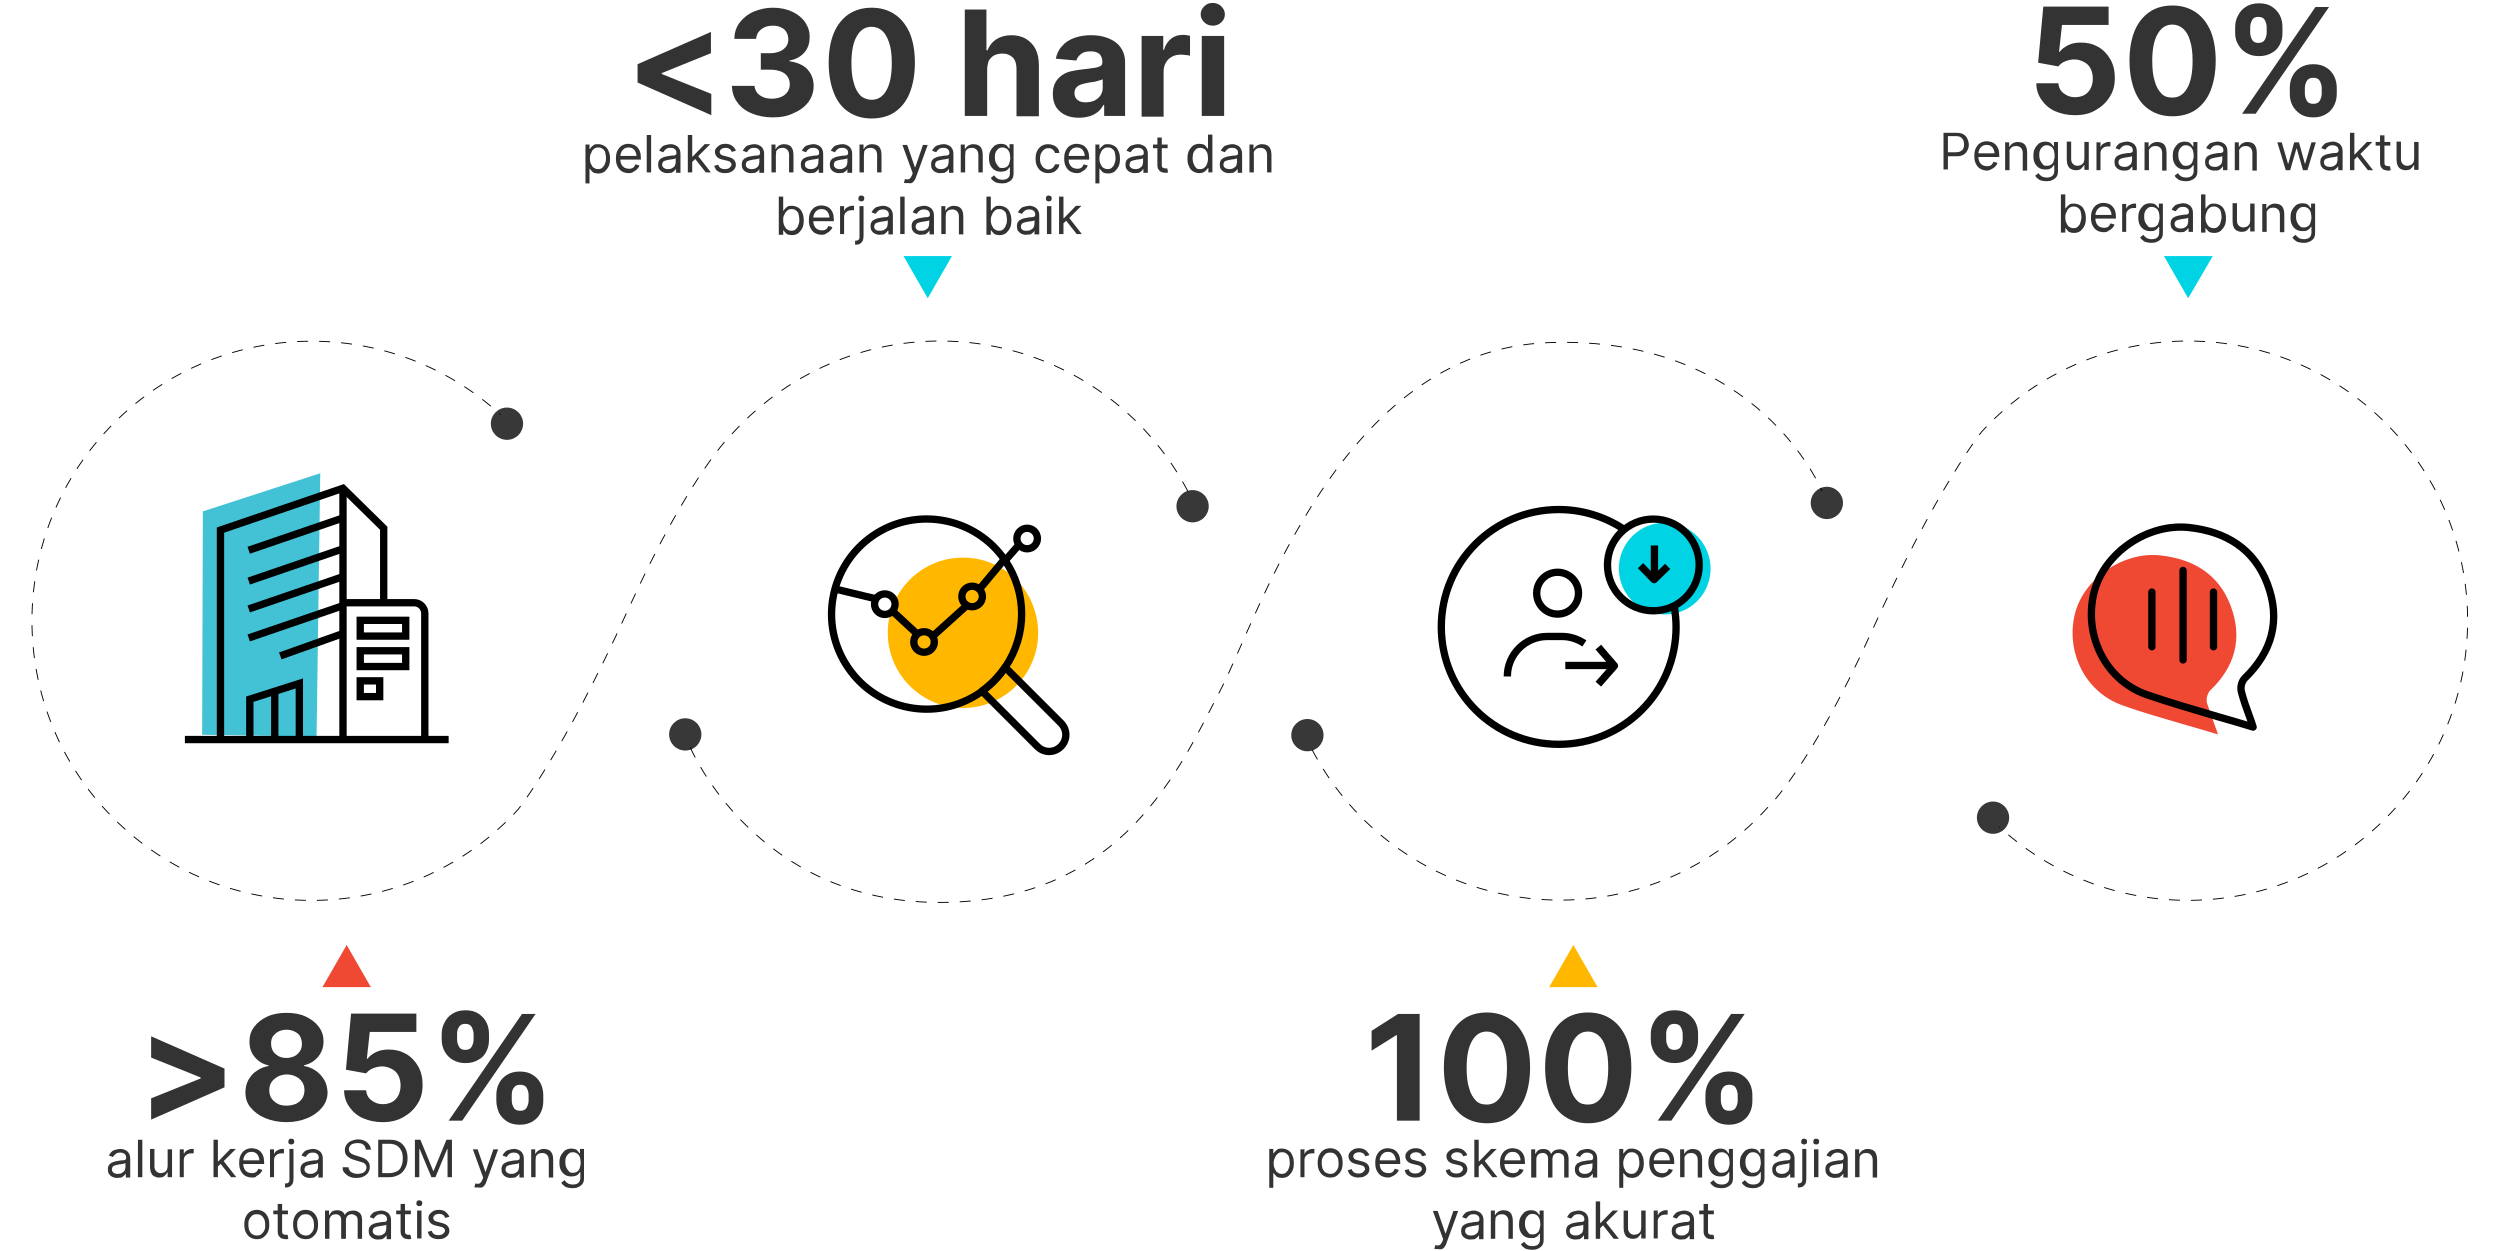<?xml version="1.0" encoding="utf-8"?>
<!-- Generator: Adobe Illustrator 25.0.0, SVG Export Plug-In . SVG Version: 6.00 Build 0)  -->
<svg version="1.1" id="Layer_1" xmlns="http://www.w3.org/2000/svg" xmlns:xlink="http://www.w3.org/1999/xlink" x="0px" y="0px"
	 viewBox="0 0 681.5 340.9" style="enable-background:new 0 0 681.5 340.9;" xml:space="preserve">
<style type="text/css">
	.st0{fill:#383838;}
	.st1{fill:none;stroke:#000000;stroke-width:0.25;stroke-miterlimit:10;stroke-dasharray:3;}
	.st2{fill:#00D3E4;}
	.st3{fill:#EF4934;}
	.st4{fill:#FFB700;}
	.st5{fill:#43C2D5;}
	.st6{fill:none;stroke:#000000;stroke-width:2;stroke-miterlimit:10;}
	.st7{fill:none;stroke:#000000;stroke-width:2;stroke-linejoin:round;}
	.st8{fill-rule:evenodd;clip-rule:evenodd;fill:#EF4934;}
	.st9{fill:none;stroke:#000000;stroke-width:2;stroke-linecap:round;stroke-linejoin:round;}
	.st10{fill:#333333;}
</style>
<circle class="st0" cx="325.1" cy="138" r="4.4"/>
<circle class="st0" cx="138.2" cy="115.5" r="4.4"/>
<path class="st1" d="M323.8,133.9c-19.5-37.3-65.6-51.8-102.9-32.2c-8,4.2-15.2,9.8-21.3,16.5c0,0-11.4,10.6-28.3,47.8
	c-18,39.7-30.1,54.7-30.1,54.7c-28.4,31-76.6,33.2-107.7,4.8s-33.2-76.6-4.8-107.7s76.6-33.2,107.7-4.8l0,0"/>
<circle class="st0" cx="356.4" cy="200.4" r="4.4"/>
<circle class="st0" cx="543.3" cy="222.9" r="4.4"/>
<path class="st1" d="M357.7,204.4c19.5,37.3,65.5,51.8,102.8,32.3c8-4.2,15.3-9.8,21.3-16.5c0,0,11.5-10.6,28.3-47.8
	c18-39.8,30.1-54.7,30.1-54.7c28.4-31,76.6-33.2,107.7-4.7s33.2,76.6,4.7,107.7S576,253.8,545,225.4l0,0"/>
<circle class="st0" cx="186.8" cy="200.2" r="4.4"/>
<circle class="st0" cx="498" cy="137.1" r="4.4"/>
<path class="st1" d="M188.2,203.8c0,0,17.6,42.2,67.9,42.2s65.9-37.6,76.5-57.7s32.7-92.9,89.6-94.9c57.2-2.1,74.5,40.5,74.5,40.5"
	/>
<polygon class="st2" points="596.5,81.3 603.2,69.8 589.9,69.8 "/>
<polygon class="st2" points="252.9,81.3 259.5,69.8 246.3,69.8 "/>
<polygon class="st3" points="94.5,257.6 87.9,269.1 101.1,269.1 "/>
<polygon class="st4" points="428.9,257.6 422.3,269.1 435.5,269.1 "/>
<polygon class="st5" points="87.3,129 55.3,139.4 55.1,200.3 86.3,200.8 "/>
<polyline class="st6" points="60.1,201.3 60.1,144.5 93.5,133.1 104.6,144 104.6,164 "/>
<line class="st6" x1="93.5" y1="133.1" x2="93.5" y2="201.6"/>
<line class="st6" x1="93.2" y1="141.3" x2="67.8" y2="150"/>
<line class="st6" x1="93.2" y1="149.7" x2="67.8" y2="158.4"/>
<line class="st6" x1="93.2" y1="157.3" x2="67.8" y2="166"/>
<line class="st6" x1="93.2" y1="165.2" x2="67.8" y2="173.9"/>
<line class="st6" x1="93.2" y1="172.8" x2="76.4" y2="178.8"/>
<path class="st6" d="M93.7,164.3h19.2c1.6,0,2.9,1.3,2.9,2.9l0,0v34.1"/>
<rect x="98.2" y="169.1" class="st6" width="12.4" height="4.3"/>
<rect x="98.2" y="177.4" class="st6" width="12.4" height="4.3"/>
<rect x="98.2" y="185.6" class="st6" width="5.3" height="4.3"/>
<line class="st6" x1="122.3" y1="201.6" x2="50.4" y2="201.6"/>
<polyline class="st6" points="68.1,201.5 68.1,190.6 81.6,186.3 81.6,201.1 "/>
<line class="st6" x1="74.9" y1="201.2" x2="74.9" y2="188"/>
<path class="st4" d="M283,172.5c0,11.3-9.2,20.5-20.5,20.5c-11.3,0-20.5-9.2-20.5-20.5s9.2-20.5,20.5-20.5c7.1,0,13.6,3.6,17.4,9.6
	C281.9,164.9,283,168.7,283,172.5z"/>
<path class="st7" d="M274,152.8c-8-11.8-24.2-14.9-36-6.8s-14.9,24.2-6.8,36c8,11.8,24.2,14.9,36,6.8c0.2-0.1,0.3-0.2,0.5-0.4
	c2.5-1.8,4.6-4,6.3-6.5C280,173.1,280,161.6,274,152.8L274,152.8z"/>
<path class="st7" d="M289.2,203.5c-1.8,1.8-4.6,1.8-6.4,0l0,0l-15.1-15.1c2.5-1.8,4.6-4,6.3-6.5l15.2,15.2
	C291,198.9,291,201.7,289.2,203.5L289.2,203.5z"/>
<circle class="st7" cx="241.2" cy="164.7" r="2.8"/>
<circle class="st7" cx="251.9" cy="175" r="2.8"/>
<circle class="st7" cx="265" cy="162.6" r="2.8"/>
<circle class="st7" cx="280" cy="146.8" r="2.8"/>
<line class="st7" x1="227.4" y1="160.5" x2="238.6" y2="163.2"/>
<line class="st7" x1="243.3" y1="166.6" x2="250.1" y2="172.9"/>
<line class="st7" x1="254.3" y1="173.4" x2="263.5" y2="165.1"/>
<line class="st7" x1="274.1" y1="152.7" x2="277.6" y2="148.7"/>
<line class="st7" x1="267" y1="160.6" x2="274.1" y2="152.1"/>
<path class="st6" d="M431.9,175.4c-1.8-1.2-3.9-1.9-6.1-1.9h-4c-6,0-10.9,4.9-10.9,10.9l0,0"/>
<circle class="st6" cx="424.6" cy="161.7" r="5.7"/>
<line class="st7" x1="426.7" y1="181.4" x2="440.4" y2="181.4"/>
<polyline class="st7" points="435.7,186.5 440.1,181.5 435.7,176.4 "/>
<path class="st2" d="M466.3,155c0,4.8-2.7,9.2-7.1,11.3c-1.7,0.8-3.5,1.2-5.4,1.2c-6.9,0-12.5-5.6-12.5-12.5s5.6-12.5,12.5-12.5
	S466.3,148.1,466.3,155L466.3,155z"/>
<path class="st7" d="M463.2,154c0,6.9-5.6,12.5-12.5,12.5s-12.5-5.6-12.5-12.5s5.6-12.5,12.5-12.5S463.2,147.1,463.2,154z"/>
<polyline class="st7" points="454.6,154.4 450.9,158 447.2,154.2 "/>
<line class="st7" x1="451" y1="148.7" x2="451" y2="157.1"/>
<path class="st7" d="M456.4,165.3c0.3,1.9,0.5,3.7,0.5,5.6c0,17.7-14.3,32-32,32s-32-14.3-32-32s14.3-32,32-32
	c6.2,0,12.3,1.8,17.5,5.2"/>
<g id="Path_6335-6">
	<path class="st8" d="M603.6,197.3c0.3,0.9,0.7,1.8,1,2.9c-2.9-0.9-5.7-1.7-8.5-2.5c-6.1-1.8-12-3.4-17.7-5.5
		c-10-3.6-15.3-14.5-12.8-24.8c2.4-9.7,13.1-17.1,23.3-16c9.1,1,16,5.2,19.2,13.8c3.3,8.8,1.2,16.6-5.7,23.1c-0.7,0.9-1,2.1-0.8,3.3
		C602.3,193.5,602.9,195.4,603.6,197.3z"/>
</g>
<g id="Path_6335-6-2">
	<path class="st9" d="M613.1,195c0.4,1,0.7,2,1.1,3.2c-3.2-1-6.4-1.9-9.5-2.8c-6.8-2-13.3-3.9-19.7-6.1c-11.1-4-17-16.1-14.2-27.7
		c2.7-10.9,14.6-19,25.9-17.8c10.1,1.1,17.8,5.8,21.4,15.4c3.7,9.8,1.3,18.5-6.3,25.8c-0.8,1-1.1,2.3-0.8,3.6
		C611.6,190.8,612.3,192.9,613.1,195z"/>
</g>
<line class="st9" x1="586.6" y1="161.4" x2="586.6" y2="176.3"/>
<line class="st9" x1="603.4" y1="161.4" x2="603.4" y2="176.3"/>
<line class="st9" x1="595.1" y1="155.5" x2="595.1" y2="179.9"/>
<g>
	<path class="st10" d="M173.8,22.5v-5l20-8.8v5.8L180.2,20l0.2-0.3v0.7l-0.2-0.3l13.7,5.5v5.8L173.8,22.5z"/>
	<path class="st10" d="M210.6,32c-2.1,0-4-0.4-5.7-1.1s-3-1.7-3.9-3c-1-1.3-1.4-2.8-1.5-4.5h6.2c0,0.7,0.3,1.3,0.7,1.9
		c0.4,0.5,1,0.9,1.7,1.2c0.7,0.3,1.5,0.4,2.4,0.4c0.9,0,1.8-0.2,2.5-0.5c0.7-0.3,1.3-0.8,1.7-1.4c0.4-0.6,0.6-1.3,0.6-2
		c0-0.8-0.2-1.5-0.6-2.1c-0.4-0.6-1-1.1-1.8-1.4s-1.7-0.5-2.8-0.5h-2.7v-4.5h2.7c0.9,0,1.7-0.2,2.5-0.5c0.7-0.3,1.3-0.8,1.7-1.3
		c0.4-0.6,0.6-1.2,0.6-2c0-0.7-0.2-1.4-0.5-1.9c-0.3-0.6-0.8-1-1.4-1.3c-0.6-0.3-1.3-0.5-2.2-0.5c-0.8,0-1.6,0.1-2.3,0.4
		c-0.7,0.3-1.2,0.7-1.7,1.3c-0.4,0.5-0.6,1.2-0.7,1.9h-5.9c0-1.7,0.5-3.2,1.4-4.4s2.2-2.3,3.8-3c1.6-0.7,3.4-1.1,5.3-1.1
		c2,0,3.8,0.4,5.3,1.1c1.5,0.7,2.7,1.7,3.5,2.9c0.8,1.2,1.3,2.6,1.2,4.2c0,1.6-0.5,3-1.5,4.1s-2.3,1.8-4,2.1v0.2
		c2.1,0.3,3.8,1,4.9,2.2c1.1,1.2,1.7,2.7,1.7,4.5c0,1.7-0.5,3.1-1.4,4.4c-1,1.3-2.3,2.3-4,3C214.7,31.7,212.7,32,210.6,32z"/>
	<path class="st10" d="M237.6,32.3c-2.4,0-4.5-0.6-6.3-1.8c-1.8-1.2-3.1-2.9-4-5.2c-0.9-2.3-1.4-5-1.4-8.2c0-3.2,0.5-5.9,1.4-8.1
		c0.9-2.2,2.3-3.9,4-5.1c1.8-1.2,3.9-1.8,6.3-1.8s4.5,0.6,6.3,1.8c1.8,1.2,3.1,2.9,4.1,5.1c0.9,2.2,1.4,4.9,1.4,8.1
		c0,3.2-0.5,5.9-1.4,8.2c-0.9,2.3-2.3,4-4,5.2S240,32.3,237.6,32.3z M237.6,27.2c1.7,0,3-0.8,4-2.5c1-1.7,1.5-4.2,1.5-7.5
		c0-2.2-0.2-4-0.7-5.5s-1.1-2.6-1.9-3.3c-0.8-0.7-1.8-1.1-2.9-1.1c-1.7,0-3,0.8-4,2.5c-1,1.7-1.5,4.1-1.5,7.4c0,2.2,0.2,4.1,0.7,5.6
		c0.4,1.5,1.1,2.6,1.9,3.4C235.5,26.8,236.5,27.2,237.6,27.2z"/>
	<path class="st10" d="M269.1,19v12.6H263V2.6h5.9v11.1h0.3c0.5-1.3,1.3-2.3,2.4-3c1.1-0.7,2.5-1.1,4.1-1.1c1.5,0,2.8,0.3,4,1
		c1.1,0.7,2,1.6,2.6,2.8s0.9,2.7,0.9,4.4v13.9h-6.1V18.8c0-1.3-0.3-2.4-1-3.1c-0.7-0.7-1.6-1.1-2.9-1.1c-0.8,0-1.6,0.2-2.2,0.5
		c-0.6,0.3-1.1,0.9-1.5,1.5C269.3,17.3,269.1,18.1,269.1,19z"/>
	<path class="st10" d="M294.2,32.1c-1.4,0-2.6-0.2-3.7-0.7c-1.1-0.5-1.9-1.2-2.6-2.2c-0.6-1-0.9-2.2-0.9-3.6c0-1.2,0.2-2.2,0.7-3.1
		c0.4-0.8,1.1-1.5,1.8-2s1.6-0.9,2.6-1.1s2-0.4,3.1-0.5c1.3-0.1,2.3-0.3,3.1-0.4c0.8-0.1,1.3-0.3,1.7-0.5c0.4-0.2,0.5-0.6,0.5-1.1
		v-0.1c0-0.9-0.3-1.6-0.8-2.1c-0.6-0.5-1.4-0.7-2.4-0.7c-1.1,0-2,0.2-2.6,0.7c-0.6,0.5-1.1,1.1-1.3,1.8l-5.6-0.5
		c0.3-1.3,0.8-2.5,1.7-3.4c0.8-1,1.9-1.7,3.2-2.2c1.3-0.5,2.9-0.8,4.6-0.8c1.2,0,2.4,0.1,3.5,0.4s2.1,0.7,3,1.3
		c0.9,0.6,1.6,1.4,2.1,2.3c0.5,0.9,0.8,2,0.8,3.3v14.7h-5.7v-3h-0.2c-0.4,0.7-0.8,1.3-1.4,1.8c-0.6,0.5-1.3,0.9-2.1,1.2
		C296.3,31.9,295.3,32.1,294.2,32.1z M296,27.9c0.9,0,1.7-0.2,2.4-0.5c0.7-0.4,1.2-0.8,1.6-1.4c0.4-0.6,0.6-1.3,0.6-2.1v-2.3
		c-0.2,0.1-0.4,0.2-0.8,0.3c-0.3,0.1-0.7,0.2-1.1,0.3s-0.8,0.2-1.2,0.2c-0.4,0.1-0.8,0.1-1.1,0.2c-0.7,0.1-1.3,0.3-1.9,0.5
		c-0.5,0.2-0.9,0.5-1.2,0.9c-0.3,0.4-0.4,0.9-0.4,1.4c0,0.8,0.3,1.5,0.9,1.9C294.3,27.7,295,27.9,296,27.9z"/>
	<path class="st10" d="M311.2,31.7V9.8h5.9v3.8h0.2c0.4-1.4,1.1-2.4,2-3.1c0.9-0.7,2-1,3.2-1c0.3,0,0.6,0,1,0.1
		c0.4,0,0.7,0.1,0.9,0.2v5.4c-0.3-0.1-0.7-0.2-1.2-0.2c-0.5-0.1-1-0.1-1.4-0.1c-0.9,0-1.7,0.2-2.4,0.6c-0.7,0.4-1.2,0.9-1.6,1.6
		c-0.4,0.7-0.6,1.5-0.6,2.4v12.3H311.2z"/>
	<path class="st10" d="M330.6,7c-0.9,0-1.7-0.3-2.3-0.9c-0.6-0.6-1-1.3-1-2.2c0-0.8,0.3-1.5,1-2.2s1.4-0.9,2.3-0.9
		c0.9,0,1.7,0.3,2.3,0.9s1,1.3,1,2.2c0,0.8-0.3,1.6-1,2.2C332.3,6.7,331.5,7,330.6,7z M327.6,31.7V9.8h6.1v21.8H327.6z"/>
</g>
<g>
	<path class="st10" d="M159.6,49.9V39.4h1.1v1.2h0.1c0.1-0.1,0.2-0.3,0.4-0.5s0.4-0.4,0.7-0.6s0.7-0.2,1.2-0.2
		c0.6,0,1.2,0.2,1.7,0.5c0.5,0.3,0.9,0.8,1.1,1.4c0.3,0.6,0.4,1.3,0.4,2.1c0,0.8-0.1,1.5-0.4,2.1c-0.3,0.6-0.7,1-1.1,1.4
		c-0.5,0.3-1,0.5-1.7,0.5c-0.5,0-0.9-0.1-1.2-0.2s-0.5-0.4-0.7-0.6c-0.2-0.2-0.3-0.4-0.4-0.5h-0.1v4H159.6z M160.8,43.2
		c0,0.6,0.1,1.1,0.3,1.5c0.2,0.4,0.4,0.8,0.7,1c0.3,0.2,0.7,0.4,1.2,0.4c0.5,0,0.9-0.1,1.2-0.4c0.3-0.3,0.6-0.6,0.7-1.1
		c0.2-0.4,0.3-0.9,0.3-1.5c0-0.5-0.1-1-0.2-1.5s-0.4-0.8-0.7-1c-0.3-0.3-0.7-0.4-1.2-0.4c-0.5,0-0.9,0.1-1.2,0.4
		c-0.3,0.2-0.6,0.6-0.7,1C160.9,42.1,160.8,42.6,160.8,43.2z"/>
	<path class="st10" d="M171.4,47.2c-0.7,0-1.4-0.2-1.9-0.5c-0.5-0.3-0.9-0.8-1.2-1.4c-0.3-0.6-0.4-1.3-0.4-2.1s0.1-1.5,0.4-2.1
		s0.7-1.1,1.2-1.4c0.5-0.3,1.1-0.5,1.8-0.5c0.4,0,0.8,0.1,1.2,0.2s0.7,0.3,1.1,0.6c0.3,0.3,0.6,0.7,0.8,1.2c0.2,0.5,0.3,1.1,0.3,1.8
		v0.5h-5.9v-1h4.7c0-0.4-0.1-0.8-0.3-1.2s-0.4-0.6-0.7-0.8c-0.3-0.2-0.7-0.3-1.1-0.3c-0.5,0-0.9,0.1-1.2,0.3
		c-0.3,0.2-0.6,0.5-0.8,0.9c-0.2,0.4-0.3,0.8-0.3,1.2v0.7c0,0.6,0.1,1.1,0.3,1.5s0.5,0.7,0.8,0.9c0.4,0.2,0.8,0.3,1.2,0.3
		c0.3,0,0.6,0,0.8-0.1c0.2-0.1,0.5-0.2,0.6-0.4c0.2-0.2,0.3-0.4,0.4-0.7l1.1,0.3c-0.1,0.4-0.3,0.7-0.6,1c-0.3,0.3-0.6,0.5-1,0.7
		C172.4,47.1,171.9,47.2,171.4,47.2z"/>
	<path class="st10" d="M177.5,36.8V47h-1.2V36.8H177.5z"/>
	<path class="st10" d="M181.9,47.2c-0.5,0-0.9-0.1-1.3-0.3c-0.4-0.2-0.7-0.5-0.9-0.8s-0.3-0.8-0.3-1.3c0-0.4,0.1-0.8,0.3-1.1
		c0.2-0.3,0.4-0.5,0.7-0.6c0.3-0.2,0.6-0.3,1-0.4s0.7-0.1,1.1-0.2c0.5-0.1,0.8-0.1,1.1-0.1c0.3,0,0.5-0.1,0.6-0.2s0.2-0.2,0.2-0.4v0
		c0-0.5-0.1-0.9-0.4-1.1c-0.3-0.3-0.7-0.4-1.2-0.4c-0.6,0-1,0.1-1.3,0.4c-0.3,0.2-0.5,0.5-0.7,0.8l-1.1-0.4c0.2-0.5,0.5-0.8,0.8-1.1
		c0.3-0.3,0.7-0.4,1.1-0.5s0.8-0.2,1.2-0.2c0.2,0,0.5,0,0.8,0.1c0.3,0.1,0.6,0.2,0.9,0.4c0.3,0.2,0.5,0.4,0.7,0.8
		c0.2,0.4,0.3,0.8,0.3,1.5v5h-1.2v-1h-0.1c-0.1,0.2-0.2,0.3-0.4,0.5c-0.2,0.2-0.4,0.3-0.7,0.5C182.7,47.1,182.3,47.2,181.9,47.2z
		 M182.1,46.1c0.5,0,0.9-0.1,1.2-0.3s0.6-0.4,0.7-0.7s0.2-0.6,0.2-0.9v-1.1c0,0.1-0.2,0.1-0.3,0.2c-0.2,0-0.4,0.1-0.6,0.1
		c-0.2,0-0.4,0.1-0.6,0.1c-0.2,0-0.4,0-0.5,0.1c-0.3,0-0.6,0.1-0.9,0.2c-0.3,0.1-0.5,0.2-0.6,0.4s-0.2,0.4-0.2,0.7
		c0,0.4,0.2,0.7,0.5,0.9S181.6,46.1,182.1,46.1z"/>
	<path class="st10" d="M187.5,47V36.8h1.2V47H187.5z M188.6,44.2l0-1.5h0.2l3.3-3.4h1.5l-3.6,3.6H190L188.6,44.2z M192.4,47l-3-3.8
		l0.8-0.8l3.6,4.6H192.4z"/>
	<path class="st10" d="M200.6,41.1l-1.1,0.3c-0.1-0.2-0.2-0.3-0.3-0.5c-0.1-0.2-0.3-0.3-0.5-0.4s-0.5-0.2-0.8-0.2
		c-0.5,0-0.9,0.1-1.2,0.3c-0.3,0.2-0.5,0.5-0.5,0.8c0,0.3,0.1,0.5,0.3,0.7c0.2,0.2,0.5,0.3,1,0.4l1.1,0.3c0.7,0.2,1.2,0.4,1.5,0.8
		c0.3,0.3,0.5,0.8,0.5,1.3c0,0.4-0.1,0.8-0.4,1.2c-0.2,0.3-0.6,0.6-1,0.8c-0.4,0.2-1,0.3-1.6,0.3c-0.8,0-1.4-0.2-1.9-0.5
		c-0.5-0.3-0.8-0.8-1-1.5l1.1-0.3c0.1,0.4,0.3,0.7,0.6,0.9c0.3,0.2,0.7,0.3,1.2,0.3c0.5,0,1-0.1,1.3-0.4s0.5-0.5,0.5-0.8
		c0-0.3-0.1-0.5-0.3-0.7c-0.2-0.2-0.5-0.3-0.9-0.4l-1.3-0.3c-0.7-0.2-1.2-0.4-1.5-0.8c-0.3-0.3-0.5-0.8-0.5-1.3
		c0-0.4,0.1-0.8,0.4-1.1s0.6-0.6,1-0.8c0.4-0.2,0.9-0.3,1.4-0.3c0.8,0,1.4,0.2,1.8,0.5C200.1,40.1,200.4,40.5,200.6,41.1z"/>
	<path class="st10" d="M204.7,47.2c-0.5,0-0.9-0.1-1.3-0.3c-0.4-0.2-0.7-0.5-0.9-0.8s-0.3-0.8-0.3-1.3c0-0.4,0.1-0.8,0.3-1.1
		c0.2-0.3,0.4-0.5,0.7-0.6c0.3-0.2,0.6-0.3,1-0.4s0.7-0.1,1.1-0.2c0.5-0.1,0.8-0.1,1.1-0.1c0.3,0,0.5-0.1,0.6-0.2s0.2-0.2,0.2-0.4v0
		c0-0.5-0.1-0.9-0.4-1.1c-0.3-0.3-0.7-0.4-1.2-0.4c-0.6,0-1,0.1-1.3,0.4c-0.3,0.2-0.5,0.5-0.7,0.8l-1.1-0.4c0.2-0.5,0.5-0.8,0.8-1.1
		c0.3-0.3,0.7-0.4,1.1-0.5s0.8-0.2,1.2-0.2c0.2,0,0.5,0,0.8,0.1c0.3,0.1,0.6,0.2,0.9,0.4c0.3,0.2,0.5,0.4,0.7,0.8
		c0.2,0.4,0.3,0.8,0.3,1.5v5H207v-1H207c-0.1,0.2-0.2,0.3-0.4,0.5c-0.2,0.2-0.4,0.3-0.7,0.5C205.5,47.1,205.2,47.2,204.7,47.2z
		 M204.9,46.1c0.5,0,0.9-0.1,1.2-0.3s0.6-0.4,0.7-0.7s0.2-0.6,0.2-0.9v-1.1c0,0.1-0.2,0.1-0.3,0.2c-0.2,0-0.4,0.1-0.6,0.1
		c-0.2,0-0.4,0.1-0.6,0.1c-0.2,0-0.4,0-0.5,0.1c-0.3,0-0.6,0.1-0.9,0.2c-0.3,0.1-0.5,0.2-0.6,0.4s-0.2,0.4-0.2,0.7
		c0,0.4,0.2,0.7,0.5,0.9S204.4,46.1,204.9,46.1z"/>
	<path class="st10" d="M211.5,42.4V47h-1.2v-7.6h1.1v1.2h0.1c0.2-0.4,0.5-0.7,0.8-0.9c0.4-0.2,0.8-0.4,1.4-0.4c0.5,0,1,0.1,1.4,0.3
		c0.4,0.2,0.7,0.5,0.9,1c0.2,0.4,0.3,1,0.3,1.6V47h-1.2v-4.8c0-0.6-0.2-1.1-0.5-1.4c-0.3-0.3-0.7-0.5-1.3-0.5c-0.4,0-0.7,0.1-1,0.2
		c-0.3,0.2-0.5,0.4-0.7,0.7C211.6,41.6,211.5,42,211.5,42.4z"/>
	<path class="st10" d="M220.8,47.2c-0.5,0-0.9-0.1-1.3-0.3c-0.4-0.2-0.7-0.5-0.9-0.8s-0.3-0.8-0.3-1.3c0-0.4,0.1-0.8,0.3-1.1
		c0.2-0.3,0.4-0.5,0.7-0.6c0.3-0.2,0.6-0.3,1-0.4s0.7-0.1,1.1-0.2c0.5-0.1,0.8-0.1,1.1-0.1c0.3,0,0.5-0.1,0.6-0.2s0.2-0.2,0.2-0.4v0
		c0-0.5-0.1-0.9-0.4-1.1c-0.3-0.3-0.7-0.4-1.2-0.4c-0.6,0-1,0.1-1.3,0.4c-0.3,0.2-0.5,0.5-0.7,0.8l-1.1-0.4c0.2-0.5,0.5-0.8,0.8-1.1
		c0.3-0.3,0.7-0.4,1.1-0.5s0.8-0.2,1.2-0.2c0.2,0,0.5,0,0.8,0.1c0.3,0.1,0.6,0.2,0.9,0.4c0.3,0.2,0.5,0.4,0.7,0.8
		c0.2,0.4,0.3,0.8,0.3,1.5v5h-1.2v-1h-0.1c-0.1,0.2-0.2,0.3-0.4,0.5c-0.2,0.2-0.4,0.3-0.7,0.5C221.6,47.1,221.3,47.2,220.8,47.2z
		 M221,46.1c0.5,0,0.9-0.1,1.2-0.3s0.6-0.4,0.7-0.7s0.2-0.6,0.2-0.9v-1.1c0,0.1-0.2,0.1-0.3,0.2c-0.2,0-0.4,0.1-0.6,0.1
		c-0.2,0-0.4,0.1-0.6,0.1c-0.2,0-0.4,0-0.5,0.1c-0.3,0-0.6,0.1-0.9,0.2c-0.3,0.1-0.5,0.2-0.6,0.4s-0.2,0.4-0.2,0.7
		c0,0.4,0.2,0.7,0.5,0.9S220.5,46.1,221,46.1z"/>
	<path class="st10" d="M228.7,47.2c-0.5,0-0.9-0.1-1.3-0.3c-0.4-0.2-0.7-0.5-0.9-0.8s-0.3-0.8-0.3-1.3c0-0.4,0.1-0.8,0.3-1.1
		c0.2-0.3,0.4-0.5,0.7-0.6c0.3-0.2,0.6-0.3,1-0.4s0.7-0.1,1.1-0.2c0.5-0.1,0.8-0.1,1.1-0.1c0.3,0,0.5-0.1,0.6-0.2s0.2-0.2,0.2-0.4v0
		c0-0.5-0.1-0.9-0.4-1.1c-0.3-0.3-0.7-0.4-1.2-0.4c-0.6,0-1,0.1-1.3,0.4c-0.3,0.2-0.5,0.5-0.7,0.8l-1.1-0.4c0.2-0.5,0.5-0.8,0.8-1.1
		c0.3-0.3,0.7-0.4,1.1-0.5s0.8-0.2,1.2-0.2c0.2,0,0.5,0,0.8,0.1c0.3,0.1,0.6,0.2,0.9,0.4c0.3,0.2,0.5,0.4,0.7,0.8
		c0.2,0.4,0.3,0.8,0.3,1.5v5H231v-1H231c-0.1,0.2-0.2,0.3-0.4,0.5c-0.2,0.2-0.4,0.3-0.7,0.5C229.5,47.1,229.1,47.2,228.7,47.2z
		 M228.9,46.1c0.5,0,0.9-0.1,1.2-0.3s0.6-0.4,0.7-0.7s0.2-0.6,0.2-0.9v-1.1c0,0.1-0.2,0.1-0.3,0.2c-0.2,0-0.4,0.1-0.6,0.1
		c-0.2,0-0.4,0.1-0.6,0.1c-0.2,0-0.4,0-0.5,0.1c-0.3,0-0.6,0.1-0.9,0.2c-0.3,0.1-0.5,0.2-0.6,0.4s-0.2,0.4-0.2,0.7
		c0,0.4,0.2,0.7,0.5,0.9S228.4,46.1,228.9,46.1z"/>
	<path class="st10" d="M235.5,42.4V47h-1.2v-7.6h1.1v1.2h0.1c0.2-0.4,0.5-0.7,0.8-0.9c0.4-0.2,0.8-0.4,1.4-0.4c0.5,0,1,0.1,1.4,0.3
		c0.4,0.2,0.7,0.5,0.9,1c0.2,0.4,0.3,1,0.3,1.6V47h-1.2v-4.8c0-0.6-0.2-1.1-0.5-1.4c-0.3-0.3-0.7-0.5-1.3-0.5c-0.4,0-0.7,0.1-1,0.2
		c-0.3,0.2-0.5,0.4-0.7,0.7C235.6,41.6,235.5,42,235.5,42.4z"/>
	<path class="st10" d="M247.2,49.9c-0.2,0-0.4,0-0.5,0s-0.3-0.1-0.3-0.1l0.3-1c0.3,0.1,0.5,0.1,0.8,0.1c0.2,0,0.4-0.1,0.6-0.3
		c0.2-0.2,0.3-0.5,0.5-0.8l0.2-0.6l-2.8-7.7h1.3l2.1,6.1h0.1l2.1-6.1h1.3l-3.2,8.8c-0.1,0.4-0.3,0.7-0.5,1c-0.2,0.3-0.5,0.5-0.7,0.6
		S247.6,49.9,247.2,49.9z"/>
	<path class="st10" d="M256.3,47.2c-0.5,0-0.9-0.1-1.3-0.3c-0.4-0.2-0.7-0.5-0.9-0.8s-0.3-0.8-0.3-1.3c0-0.4,0.1-0.8,0.3-1.1
		c0.2-0.3,0.4-0.5,0.7-0.6c0.3-0.2,0.6-0.3,1-0.4s0.7-0.1,1.1-0.2c0.5-0.1,0.8-0.1,1.1-0.1c0.3,0,0.5-0.1,0.6-0.2s0.2-0.2,0.2-0.4v0
		c0-0.5-0.1-0.9-0.4-1.1c-0.3-0.3-0.7-0.4-1.2-0.4c-0.6,0-1,0.1-1.3,0.4c-0.3,0.2-0.5,0.5-0.7,0.8l-1.1-0.4c0.2-0.5,0.5-0.8,0.8-1.1
		c0.3-0.3,0.7-0.4,1.1-0.5s0.8-0.2,1.2-0.2c0.2,0,0.5,0,0.8,0.1c0.3,0.1,0.6,0.2,0.9,0.4c0.3,0.2,0.5,0.4,0.7,0.8
		c0.2,0.4,0.3,0.8,0.3,1.5v5h-1.2v-1h-0.1c-0.1,0.2-0.2,0.3-0.4,0.5c-0.2,0.2-0.4,0.3-0.7,0.5C257.1,47.1,256.7,47.2,256.3,47.2z
		 M256.5,46.1c0.5,0,0.9-0.1,1.2-0.3s0.6-0.4,0.7-0.7s0.2-0.6,0.2-0.9v-1.1c0,0.1-0.2,0.1-0.3,0.2c-0.2,0-0.4,0.1-0.6,0.1
		c-0.2,0-0.4,0.1-0.6,0.1c-0.2,0-0.4,0-0.5,0.1c-0.3,0-0.6,0.1-0.9,0.2c-0.3,0.1-0.5,0.2-0.6,0.4s-0.2,0.4-0.2,0.7
		c0,0.4,0.2,0.7,0.5,0.9S256,46.1,256.5,46.1z"/>
	<path class="st10" d="M263.1,42.4V47h-1.2v-7.6h1.1v1.2h0.1c0.2-0.4,0.5-0.7,0.8-0.9c0.4-0.2,0.8-0.4,1.4-0.4c0.5,0,1,0.1,1.4,0.3
		c0.4,0.2,0.7,0.5,0.9,1c0.2,0.4,0.3,1,0.3,1.6V47h-1.2v-4.8c0-0.6-0.2-1.1-0.5-1.4c-0.3-0.3-0.7-0.5-1.3-0.5c-0.4,0-0.7,0.1-1,0.2
		c-0.3,0.2-0.5,0.4-0.7,0.7C263.2,41.6,263.1,42,263.1,42.4z"/>
	<path class="st10" d="M273.2,50c-0.6,0-1.1-0.1-1.5-0.2c-0.4-0.1-0.7-0.3-1-0.6c-0.3-0.2-0.5-0.5-0.6-0.7l0.9-0.7
		c0.1,0.1,0.2,0.3,0.4,0.5c0.2,0.2,0.4,0.3,0.7,0.5c0.3,0.1,0.7,0.2,1.1,0.2c0.6,0,1.1-0.1,1.5-0.4c0.4-0.3,0.6-0.8,0.6-1.4v-1.6
		h-0.1c-0.1,0.1-0.2,0.3-0.4,0.5c-0.2,0.2-0.4,0.4-0.7,0.5s-0.7,0.2-1.2,0.2c-0.6,0-1.2-0.1-1.7-0.4s-0.9-0.7-1.2-1.3
		c-0.3-0.6-0.4-1.2-0.4-2c0-0.8,0.1-1.5,0.4-2c0.3-0.6,0.7-1,1.1-1.4c0.5-0.3,1.1-0.5,1.7-0.5c0.5,0,0.9,0.1,1.2,0.2
		s0.5,0.3,0.7,0.6c0.2,0.2,0.3,0.4,0.4,0.5h0.1v-1.2h1.1v7.9c0,0.7-0.1,1.2-0.4,1.6c-0.3,0.4-0.7,0.7-1.2,0.9
		C274.4,49.9,273.8,50,273.2,50z M273.2,45.8c0.5,0,0.9-0.1,1.2-0.3c0.3-0.2,0.6-0.5,0.7-0.9s0.3-0.9,0.3-1.5c0-0.5-0.1-1-0.2-1.5
		c-0.2-0.4-0.4-0.8-0.7-1c-0.3-0.2-0.7-0.4-1.2-0.4c-0.5,0-0.9,0.1-1.2,0.4c-0.3,0.3-0.6,0.6-0.7,1c-0.2,0.4-0.2,0.9-0.2,1.4
		c0,0.5,0.1,1,0.3,1.4c0.2,0.4,0.4,0.7,0.7,1C272.3,45.7,272.7,45.8,273.2,45.8z"/>
	<path class="st10" d="M285.7,47.2c-0.7,0-1.3-0.2-1.8-0.5c-0.5-0.3-0.9-0.8-1.2-1.4c-0.3-0.6-0.4-1.3-0.4-2c0-0.8,0.1-1.5,0.4-2.1
		s0.7-1.1,1.2-1.4c0.5-0.3,1.1-0.5,1.8-0.5c0.5,0,1,0.1,1.5,0.3s0.8,0.5,1.1,0.8c0.3,0.4,0.4,0.8,0.5,1.3h-1.2
		c-0.1-0.3-0.3-0.7-0.6-0.9c-0.3-0.3-0.7-0.4-1.2-0.4c-0.5,0-0.9,0.1-1.2,0.4c-0.3,0.2-0.6,0.6-0.8,1c-0.2,0.4-0.3,0.9-0.3,1.5
		c0,0.6,0.1,1.1,0.3,1.5c0.2,0.4,0.5,0.8,0.8,1c0.3,0.2,0.7,0.4,1.2,0.4c0.3,0,0.6-0.1,0.8-0.2c0.2-0.1,0.5-0.3,0.6-0.5
		c0.2-0.2,0.3-0.4,0.4-0.7h1.2c-0.1,0.5-0.2,0.9-0.5,1.2c-0.3,0.4-0.6,0.6-1,0.9C286.8,47.1,286.3,47.2,285.7,47.2z"/>
	<path class="st10" d="M293.6,47.2c-0.7,0-1.4-0.2-1.9-0.5c-0.5-0.3-0.9-0.8-1.2-1.4c-0.3-0.6-0.4-1.3-0.4-2.1s0.1-1.5,0.4-2.1
		s0.7-1.1,1.2-1.4c0.5-0.3,1.1-0.5,1.8-0.5c0.4,0,0.8,0.1,1.2,0.2s0.7,0.3,1.1,0.6c0.3,0.3,0.6,0.7,0.8,1.2c0.2,0.5,0.3,1.1,0.3,1.8
		v0.5h-5.9v-1h4.7c0-0.4-0.1-0.8-0.3-1.2s-0.4-0.6-0.7-0.8c-0.3-0.2-0.7-0.3-1.1-0.3c-0.5,0-0.9,0.1-1.2,0.3
		c-0.3,0.2-0.6,0.5-0.8,0.9c-0.2,0.4-0.3,0.8-0.3,1.2v0.7c0,0.6,0.1,1.1,0.3,1.5s0.5,0.7,0.8,0.9c0.4,0.2,0.8,0.3,1.2,0.3
		c0.3,0,0.6,0,0.8-0.1c0.2-0.1,0.5-0.2,0.6-0.4c0.2-0.2,0.3-0.4,0.4-0.7l1.1,0.3c-0.1,0.4-0.3,0.7-0.6,1c-0.3,0.3-0.6,0.5-1,0.7
		C294.6,47.1,294.1,47.2,293.6,47.2z"/>
	<path class="st10" d="M298.6,49.9V39.4h1.1v1.2h0.1c0.1-0.1,0.2-0.3,0.4-0.5s0.4-0.4,0.7-0.6s0.7-0.2,1.2-0.2
		c0.6,0,1.2,0.2,1.7,0.5c0.5,0.3,0.9,0.8,1.1,1.4c0.3,0.6,0.4,1.3,0.4,2.1c0,0.8-0.1,1.5-0.4,2.1c-0.3,0.6-0.7,1-1.1,1.4
		c-0.5,0.3-1,0.5-1.7,0.5c-0.5,0-0.9-0.1-1.2-0.2s-0.5-0.4-0.7-0.6c-0.2-0.2-0.3-0.4-0.4-0.5h-0.1v4H298.6z M299.7,43.2
		c0,0.6,0.1,1.1,0.3,1.5c0.2,0.4,0.4,0.8,0.7,1c0.3,0.2,0.7,0.4,1.2,0.4c0.5,0,0.9-0.1,1.2-0.4c0.3-0.3,0.6-0.6,0.7-1.1
		c0.2-0.4,0.3-0.9,0.3-1.5c0-0.5-0.1-1-0.2-1.5s-0.4-0.8-0.7-1c-0.3-0.3-0.7-0.4-1.2-0.4c-0.5,0-0.9,0.1-1.2,0.4
		c-0.3,0.2-0.6,0.6-0.7,1C299.8,42.1,299.7,42.6,299.7,43.2z"/>
	<path class="st10" d="M309.3,47.2c-0.5,0-0.9-0.1-1.3-0.3c-0.4-0.2-0.7-0.5-0.9-0.8s-0.3-0.8-0.3-1.3c0-0.4,0.1-0.8,0.3-1.1
		c0.2-0.3,0.4-0.5,0.7-0.6c0.3-0.2,0.6-0.3,1-0.4s0.7-0.1,1.1-0.2c0.5-0.1,0.8-0.1,1.1-0.1c0.3,0,0.5-0.1,0.6-0.2s0.2-0.2,0.2-0.4v0
		c0-0.5-0.1-0.9-0.4-1.1c-0.3-0.3-0.7-0.4-1.2-0.4c-0.6,0-1,0.1-1.3,0.4c-0.3,0.2-0.5,0.5-0.7,0.8l-1.1-0.4c0.2-0.5,0.5-0.8,0.8-1.1
		c0.3-0.3,0.7-0.4,1.1-0.5s0.8-0.2,1.2-0.2c0.2,0,0.5,0,0.8,0.1c0.3,0.1,0.6,0.2,0.9,0.4c0.3,0.2,0.5,0.4,0.7,0.8
		c0.2,0.4,0.3,0.8,0.3,1.5v5h-1.2v-1h-0.1c-0.1,0.2-0.2,0.3-0.4,0.5c-0.2,0.2-0.4,0.3-0.7,0.5C310.2,47.1,309.8,47.2,309.3,47.2z
		 M309.5,46.1c0.5,0,0.9-0.1,1.2-0.3s0.6-0.4,0.7-0.7s0.2-0.6,0.2-0.9v-1.1c0,0.1-0.2,0.1-0.3,0.2c-0.2,0-0.4,0.1-0.6,0.1
		c-0.2,0-0.4,0.1-0.6,0.1c-0.2,0-0.4,0-0.5,0.1c-0.3,0-0.6,0.1-0.9,0.2c-0.3,0.1-0.5,0.2-0.6,0.4s-0.2,0.4-0.2,0.7
		c0,0.4,0.2,0.7,0.5,0.9S309.1,46.1,309.5,46.1z"/>
	<path class="st10" d="M318.3,39.4v1h-4v-1H318.3z M315.5,37.5h1.2v7.3c0,0.3,0,0.6,0.1,0.7c0.1,0.2,0.2,0.3,0.4,0.3
		c0.2,0.1,0.3,0.1,0.5,0.1c0.1,0,0.2,0,0.3,0c0.1,0,0.1,0,0.2,0l0.2,1.1c-0.1,0-0.2,0.1-0.3,0.1c-0.1,0-0.3,0-0.5,0
		c-0.3,0-0.7-0.1-1-0.2s-0.6-0.4-0.8-0.7c-0.2-0.3-0.3-0.7-0.3-1.1V37.5z"/>
	<path class="st10" d="M326.9,47.2c-0.6,0-1.2-0.2-1.7-0.5c-0.5-0.3-0.9-0.8-1.1-1.4c-0.3-0.6-0.4-1.3-0.4-2.1
		c0-0.8,0.1-1.5,0.4-2.1c0.3-0.6,0.7-1,1.1-1.4c0.5-0.3,1.1-0.5,1.7-0.5c0.5,0,0.9,0.1,1.2,0.2s0.5,0.3,0.7,0.6s0.3,0.4,0.4,0.5h0.1
		v-3.8h1.2V47h-1.1v-1.2h-0.1c-0.1,0.1-0.2,0.3-0.4,0.5c-0.2,0.2-0.4,0.4-0.7,0.6S327.4,47.2,326.9,47.2z M327.1,46.1
		c0.5,0,0.9-0.1,1.2-0.4c0.3-0.2,0.6-0.6,0.7-1c0.2-0.4,0.3-0.9,0.3-1.5c0-0.6-0.1-1.1-0.2-1.5c-0.2-0.4-0.4-0.8-0.7-1
		c-0.3-0.2-0.7-0.4-1.2-0.4c-0.5,0-0.9,0.1-1.2,0.4c-0.3,0.3-0.6,0.6-0.7,1s-0.2,0.9-0.2,1.5c0,0.5,0.1,1,0.3,1.5s0.4,0.8,0.7,1.1
		C326.2,46,326.6,46.1,327.1,46.1z"/>
	<path class="st10" d="M335,47.2c-0.5,0-0.9-0.1-1.3-0.3c-0.4-0.2-0.7-0.5-0.9-0.8s-0.3-0.8-0.3-1.3c0-0.4,0.1-0.8,0.3-1.1
		c0.2-0.3,0.4-0.5,0.7-0.6c0.3-0.2,0.6-0.3,1-0.4s0.7-0.1,1.1-0.2c0.5-0.1,0.8-0.1,1.1-0.1c0.3,0,0.5-0.1,0.6-0.2s0.2-0.2,0.2-0.4v0
		c0-0.5-0.1-0.9-0.4-1.1c-0.3-0.3-0.7-0.4-1.2-0.4c-0.6,0-1,0.1-1.3,0.4c-0.3,0.2-0.5,0.5-0.7,0.8l-1.1-0.4c0.2-0.5,0.5-0.8,0.8-1.1
		c0.3-0.3,0.7-0.4,1.1-0.5s0.8-0.2,1.2-0.2c0.2,0,0.5,0,0.8,0.1c0.3,0.1,0.6,0.2,0.9,0.4c0.3,0.2,0.5,0.4,0.7,0.8
		c0.2,0.4,0.3,0.8,0.3,1.5v5h-1.2v-1h-0.1c-0.1,0.2-0.2,0.3-0.4,0.5c-0.2,0.2-0.4,0.3-0.7,0.5C335.8,47.1,335.4,47.2,335,47.2z
		 M335.1,46.1c0.5,0,0.9-0.1,1.2-0.3s0.6-0.4,0.7-0.7s0.2-0.6,0.2-0.9v-1.1c0,0.1-0.2,0.1-0.3,0.2c-0.2,0-0.4,0.1-0.6,0.1
		c-0.2,0-0.4,0.1-0.6,0.1c-0.2,0-0.4,0-0.5,0.1c-0.3,0-0.6,0.1-0.9,0.2c-0.3,0.1-0.5,0.2-0.6,0.4s-0.2,0.4-0.2,0.7
		c0,0.4,0.2,0.7,0.5,0.9S334.7,46.1,335.1,46.1z"/>
	<path class="st10" d="M341.8,42.4V47h-1.2v-7.6h1.1v1.2h0.1c0.2-0.4,0.5-0.7,0.8-0.9c0.4-0.2,0.8-0.4,1.4-0.4c0.5,0,1,0.1,1.4,0.3
		c0.4,0.2,0.7,0.5,0.9,1c0.2,0.4,0.3,1,0.3,1.6V47h-1.2v-4.8c0-0.6-0.2-1.1-0.5-1.4c-0.3-0.3-0.7-0.5-1.3-0.5c-0.4,0-0.7,0.1-1,0.2
		c-0.3,0.2-0.5,0.4-0.7,0.7S341.8,42,341.8,42.4z"/>
	<path class="st10" d="M212.3,63.8V53.6h1.2v3.8h0.1c0.1-0.1,0.2-0.3,0.4-0.5c0.2-0.2,0.4-0.4,0.7-0.6s0.7-0.2,1.2-0.2
		c0.6,0,1.2,0.2,1.7,0.5c0.5,0.3,0.9,0.8,1.1,1.4c0.3,0.6,0.4,1.3,0.4,2.1c0,0.8-0.1,1.5-0.4,2.1c-0.3,0.6-0.7,1-1.1,1.4
		c-0.5,0.3-1,0.5-1.7,0.5c-0.5,0-0.9-0.1-1.2-0.2s-0.5-0.4-0.7-0.6c-0.2-0.2-0.3-0.4-0.4-0.5h-0.1v1.2H212.3z M213.5,60
		c0,0.6,0.1,1.1,0.3,1.5c0.2,0.4,0.4,0.8,0.7,1c0.3,0.2,0.7,0.4,1.2,0.4c0.5,0,0.9-0.1,1.2-0.4c0.3-0.3,0.6-0.6,0.7-1.1
		c0.2-0.4,0.3-0.9,0.3-1.5c0-0.5-0.1-1-0.2-1.5s-0.4-0.8-0.7-1c-0.3-0.3-0.7-0.4-1.2-0.4c-0.5,0-0.9,0.1-1.2,0.4s-0.6,0.6-0.7,1
		C213.5,58.9,213.5,59.4,213.5,60z"/>
	<path class="st10" d="M224,64c-0.7,0-1.4-0.2-1.9-0.5c-0.5-0.3-0.9-0.8-1.2-1.4c-0.3-0.6-0.4-1.3-0.4-2.1s0.1-1.5,0.4-2.1
		s0.7-1.1,1.2-1.4c0.5-0.3,1.1-0.5,1.8-0.5c0.4,0,0.8,0.1,1.2,0.2s0.7,0.3,1.1,0.6c0.3,0.3,0.6,0.7,0.8,1.2c0.2,0.5,0.3,1.1,0.3,1.8
		v0.5h-5.9v-1h4.7c0-0.4-0.1-0.8-0.3-1.2s-0.4-0.6-0.7-0.8c-0.3-0.2-0.7-0.3-1.1-0.3c-0.5,0-0.9,0.1-1.2,0.3
		c-0.3,0.2-0.6,0.5-0.8,0.9c-0.2,0.4-0.3,0.8-0.3,1.2v0.7c0,0.6,0.1,1.1,0.3,1.5s0.5,0.7,0.8,0.9c0.4,0.2,0.8,0.3,1.2,0.3
		c0.3,0,0.6,0,0.8-0.1c0.2-0.1,0.5-0.2,0.6-0.4c0.2-0.2,0.3-0.4,0.4-0.7l1.1,0.3c-0.1,0.4-0.3,0.7-0.6,1c-0.3,0.3-0.6,0.5-1,0.7
		C225,63.9,224.6,64,224,64z"/>
	<path class="st10" d="M229,63.8v-7.6h1.1v1.2h0.1c0.1-0.4,0.4-0.7,0.8-0.9s0.8-0.4,1.2-0.4c0.1,0,0.2,0,0.3,0c0.1,0,0.2,0,0.3,0
		v1.2c0,0-0.1,0-0.3,0c-0.1,0-0.3,0-0.4,0c-0.4,0-0.7,0.1-1,0.2c-0.3,0.2-0.5,0.4-0.7,0.6c-0.2,0.3-0.3,0.6-0.3,0.9v4.8H229z"/>
	<path class="st10" d="M234.2,56.2h1.2v8.2c0,0.5-0.1,0.9-0.2,1.2c-0.2,0.3-0.4,0.6-0.7,0.8c-0.3,0.2-0.7,0.3-1.2,0.3
		c0,0-0.1,0-0.1,0c0,0-0.1,0-0.1,0v-1.1c0,0,0.1,0,0.1,0c0,0,0.1,0,0.1,0c0.4,0,0.6-0.1,0.8-0.3c0.2-0.2,0.2-0.5,0.2-0.9V56.2z
		 M234.8,54.9c-0.2,0-0.4-0.1-0.6-0.2c-0.2-0.2-0.2-0.3-0.2-0.6s0.1-0.4,0.2-0.6c0.2-0.2,0.4-0.2,0.6-0.2c0.2,0,0.4,0.1,0.6,0.2
		c0.2,0.2,0.2,0.3,0.2,0.6s-0.1,0.4-0.2,0.6C235.2,54.8,235,54.9,234.8,54.9z"/>
	<path class="st10" d="M239.8,64c-0.5,0-0.9-0.1-1.3-0.3c-0.4-0.2-0.7-0.5-0.9-0.8s-0.3-0.8-0.3-1.3c0-0.4,0.1-0.8,0.3-1.1
		c0.2-0.3,0.4-0.5,0.7-0.6c0.3-0.2,0.6-0.3,1-0.4s0.7-0.1,1.1-0.2c0.5-0.1,0.8-0.1,1.1-0.1c0.3,0,0.5-0.1,0.6-0.2s0.2-0.2,0.2-0.4v0
		c0-0.5-0.1-0.9-0.4-1.1c-0.3-0.3-0.7-0.4-1.2-0.4c-0.6,0-1,0.1-1.3,0.4c-0.3,0.2-0.5,0.5-0.7,0.8l-1.1-0.4c0.2-0.5,0.5-0.8,0.8-1.1
		c0.3-0.3,0.7-0.4,1.1-0.5s0.8-0.2,1.2-0.2c0.2,0,0.5,0,0.8,0.1c0.3,0.1,0.6,0.2,0.9,0.4c0.3,0.2,0.5,0.4,0.7,0.8
		c0.2,0.4,0.3,0.8,0.3,1.5v5h-1.2v-1H242c-0.1,0.2-0.2,0.3-0.4,0.5c-0.2,0.2-0.4,0.3-0.7,0.5C240.6,63.9,240.2,64,239.8,64z
		 M239.9,62.9c0.5,0,0.9-0.1,1.2-0.3s0.6-0.4,0.7-0.7s0.2-0.6,0.2-0.9V60c0,0.1-0.2,0.1-0.3,0.2c-0.2,0-0.4,0.1-0.6,0.1
		c-0.2,0-0.4,0.1-0.6,0.1c-0.2,0-0.4,0-0.5,0.1c-0.3,0-0.6,0.1-0.9,0.2c-0.3,0.1-0.5,0.2-0.6,0.4s-0.2,0.4-0.2,0.7
		c0,0.4,0.2,0.7,0.5,0.9S239.5,62.9,239.9,62.9z"/>
	<path class="st10" d="M246.6,53.6v10.2h-1.2V53.6H246.6z"/>
	<path class="st10" d="M251,64c-0.5,0-0.9-0.1-1.3-0.3c-0.4-0.2-0.7-0.5-0.9-0.8s-0.3-0.8-0.3-1.3c0-0.4,0.1-0.8,0.3-1.1
		c0.2-0.3,0.4-0.5,0.7-0.6c0.3-0.2,0.6-0.3,1-0.4s0.7-0.1,1.1-0.2c0.5-0.1,0.8-0.1,1.1-0.1c0.3,0,0.5-0.1,0.6-0.2s0.2-0.2,0.2-0.4v0
		c0-0.5-0.1-0.9-0.4-1.1c-0.3-0.3-0.7-0.4-1.2-0.4c-0.6,0-1,0.1-1.3,0.4c-0.3,0.2-0.5,0.5-0.7,0.8l-1.1-0.4c0.2-0.5,0.5-0.8,0.8-1.1
		c0.3-0.3,0.7-0.4,1.1-0.5s0.8-0.2,1.2-0.2c0.2,0,0.5,0,0.8,0.1c0.3,0.1,0.6,0.2,0.9,0.4c0.3,0.2,0.5,0.4,0.7,0.8
		c0.2,0.4,0.3,0.8,0.3,1.5v5h-1.2v-1h-0.1c-0.1,0.2-0.2,0.3-0.4,0.5c-0.2,0.2-0.4,0.3-0.7,0.5C251.8,63.9,251.4,64,251,64z
		 M251.2,62.9c0.5,0,0.9-0.1,1.2-0.3s0.6-0.4,0.7-0.7s0.2-0.6,0.2-0.9V60c0,0.1-0.2,0.1-0.3,0.2c-0.2,0-0.4,0.1-0.6,0.1
		c-0.2,0-0.4,0.1-0.6,0.1c-0.2,0-0.4,0-0.5,0.1c-0.3,0-0.6,0.1-0.9,0.2c-0.3,0.1-0.5,0.2-0.6,0.4s-0.2,0.4-0.2,0.7
		c0,0.4,0.2,0.7,0.5,0.9S250.7,62.9,251.2,62.9z"/>
	<path class="st10" d="M257.8,59.2v4.6h-1.2v-7.6h1.1v1.2h0.1c0.2-0.4,0.5-0.7,0.8-0.9c0.4-0.2,0.8-0.4,1.4-0.4c0.5,0,1,0.1,1.4,0.3
		c0.4,0.2,0.7,0.5,0.9,1c0.2,0.4,0.3,1,0.3,1.6v4.9h-1.2V59c0-0.6-0.2-1.1-0.5-1.4c-0.3-0.3-0.7-0.5-1.3-0.5c-0.4,0-0.7,0.1-1,0.2
		c-0.3,0.2-0.5,0.4-0.7,0.7C257.9,58.4,257.8,58.8,257.8,59.2z"/>
	<path class="st10" d="M268.9,63.8V53.6h1.2v3.8h0.1c0.1-0.1,0.2-0.3,0.4-0.5c0.2-0.2,0.4-0.4,0.7-0.6s0.7-0.2,1.2-0.2
		c0.6,0,1.2,0.2,1.7,0.5c0.5,0.3,0.9,0.8,1.1,1.4c0.3,0.6,0.4,1.3,0.4,2.1c0,0.8-0.1,1.5-0.4,2.1c-0.3,0.6-0.7,1-1.1,1.4
		c-0.5,0.3-1,0.5-1.7,0.5c-0.5,0-0.9-0.1-1.2-0.2s-0.5-0.4-0.7-0.6c-0.2-0.2-0.3-0.4-0.4-0.5h-0.1v1.2H268.9z M270.1,60
		c0,0.6,0.1,1.1,0.3,1.5c0.2,0.4,0.4,0.8,0.7,1c0.3,0.2,0.7,0.4,1.2,0.4c0.5,0,0.9-0.1,1.2-0.4c0.3-0.3,0.6-0.6,0.7-1.1
		c0.2-0.4,0.3-0.9,0.3-1.5c0-0.5-0.1-1-0.2-1.5s-0.4-0.8-0.7-1c-0.3-0.3-0.7-0.4-1.2-0.4c-0.5,0-0.9,0.1-1.2,0.4s-0.6,0.6-0.7,1
		C270.2,58.9,270.1,59.4,270.1,60z"/>
	<path class="st10" d="M279.7,64c-0.5,0-0.9-0.1-1.3-0.3c-0.4-0.2-0.7-0.5-0.9-0.8s-0.3-0.8-0.3-1.3c0-0.4,0.1-0.8,0.3-1.1
		c0.2-0.3,0.4-0.5,0.7-0.6c0.3-0.2,0.6-0.3,1-0.4s0.7-0.1,1.1-0.2c0.5-0.1,0.8-0.1,1.1-0.1c0.3,0,0.5-0.1,0.6-0.2s0.2-0.2,0.2-0.4v0
		c0-0.5-0.1-0.9-0.4-1.1c-0.3-0.3-0.7-0.4-1.2-0.4c-0.6,0-1,0.1-1.3,0.4c-0.3,0.2-0.5,0.5-0.7,0.8l-1.1-0.4c0.2-0.5,0.5-0.8,0.8-1.1
		c0.3-0.3,0.7-0.4,1.1-0.5s0.8-0.2,1.2-0.2c0.2,0,0.5,0,0.8,0.1c0.3,0.1,0.6,0.2,0.9,0.4c0.3,0.2,0.5,0.4,0.7,0.8
		c0.2,0.4,0.3,0.8,0.3,1.5v5H282v-1H282c-0.1,0.2-0.2,0.3-0.4,0.5c-0.2,0.2-0.4,0.3-0.7,0.5C280.5,63.9,280.1,64,279.7,64z
		 M279.9,62.9c0.5,0,0.9-0.1,1.2-0.3s0.6-0.4,0.7-0.7s0.2-0.6,0.2-0.9V60c0,0.1-0.2,0.1-0.3,0.2c-0.2,0-0.4,0.1-0.6,0.1
		c-0.2,0-0.4,0.1-0.6,0.1c-0.2,0-0.4,0-0.5,0.1c-0.3,0-0.6,0.1-0.9,0.2c-0.3,0.1-0.5,0.2-0.6,0.4s-0.2,0.4-0.2,0.7
		c0,0.4,0.2,0.7,0.5,0.9S279.4,62.9,279.9,62.9z"/>
	<path class="st10" d="M285.9,54.9c-0.2,0-0.4-0.1-0.6-0.2c-0.2-0.2-0.2-0.3-0.2-0.6s0.1-0.4,0.2-0.6c0.2-0.2,0.4-0.2,0.6-0.2
		s0.4,0.1,0.6,0.2c0.2,0.2,0.2,0.3,0.2,0.6s-0.1,0.4-0.2,0.6C286.4,54.8,286.2,54.9,285.9,54.9z M285.4,63.8v-7.6h1.2v7.6H285.4z"/>
	<path class="st10" d="M288.7,63.8V53.6h1.2v10.2H288.7z M289.8,61l0-1.5h0.2l3.3-3.4h1.5l-3.6,3.6h-0.1L289.8,61z M293.5,63.8
		l-3-3.8l0.8-0.8l3.6,4.6H293.5z"/>
</g>
<g>
	<path class="st10" d="M565.6,31.4c-2,0-3.8-0.4-5.4-1.1c-1.6-0.7-2.8-1.8-3.7-3.1c-0.9-1.3-1.4-2.8-1.4-4.5h6
		c0.1,1.1,0.5,2,1.4,2.7c0.9,0.7,1.9,1.1,3.1,1.1c1,0,1.8-0.2,2.6-0.6c0.7-0.4,1.3-1,1.7-1.8c0.4-0.8,0.6-1.7,0.6-2.7
		c0-1-0.2-1.9-0.6-2.7s-1-1.4-1.8-1.8s-1.6-0.7-2.6-0.7c-0.9,0-1.7,0.2-2.5,0.5c-0.8,0.3-1.4,0.8-1.9,1.4l-5.5-1l1.4-15.3h17.8v5
		h-12.7l-0.8,7.3h0.2c0.5-0.7,1.3-1.3,2.3-1.8s2.2-0.7,3.5-0.7c1.8,0,3.3,0.4,4.7,1.2c1.4,0.8,2.5,2,3.3,3.4c0.8,1.4,1.2,3.1,1.2,5
		c0,2-0.4,3.7-1.4,5.2c-0.9,1.5-2.2,2.7-3.8,3.6C569.7,31,567.8,31.4,565.6,31.4z"/>
	<path class="st10" d="M592.2,31.7c-2.4,0-4.5-0.6-6.3-1.8c-1.8-1.2-3.1-2.9-4-5.2c-0.9-2.3-1.4-5-1.4-8.2c0-3.2,0.5-5.9,1.4-8.1
		c0.9-2.2,2.3-3.9,4-5.1s3.9-1.8,6.3-1.8s4.5,0.6,6.3,1.8c1.8,1.2,3.1,2.9,4.1,5.1c0.9,2.2,1.4,4.9,1.4,8.1c0,3.2-0.5,5.9-1.4,8.2
		c-0.9,2.3-2.3,4-4,5.2S594.6,31.7,592.2,31.7z M592.2,26.6c1.7,0,3-0.8,4-2.5c1-1.7,1.5-4.2,1.5-7.5c0-2.2-0.2-4-0.7-5.5
		c-0.4-1.5-1.1-2.6-1.9-3.3c-0.8-0.7-1.8-1.1-2.9-1.1c-1.7,0-3,0.8-4,2.5c-1,1.7-1.5,4.1-1.5,7.4c0,2.2,0.2,4.1,0.7,5.6
		c0.4,1.5,1.1,2.6,1.9,3.4S591.1,26.6,592.2,26.6z"/>
	<path class="st10" d="M609.3,8.9V7.4c0-1.2,0.3-2.3,0.8-3.2c0.5-1,1.2-1.8,2.2-2.4c1-0.6,2.1-0.9,3.5-0.9c1.4,0,2.6,0.3,3.5,0.9
		s1.7,1.4,2.2,2.4c0.5,1,0.7,2.1,0.7,3.2v1.5c0,1.2-0.2,2.2-0.7,3.2s-1.2,1.8-2.2,2.3c-1,0.6-2.1,0.9-3.5,0.9s-2.5-0.3-3.5-0.9
		c-1-0.6-1.7-1.4-2.2-2.3C609.5,11.1,609.3,10.1,609.3,8.9z M611.2,31l20-29.1h3.7l-20,29.1H611.2z M613.4,7.4v1.5
		c0,0.7,0.2,1.3,0.5,1.9c0.3,0.6,0.9,0.9,1.7,0.9c0.9,0,1.5-0.3,1.8-0.9s0.5-1.2,0.5-1.9V7.4c0-0.7-0.2-1.3-0.5-1.9
		s-0.9-0.9-1.8-0.9c-0.8,0-1.4,0.3-1.7,0.9C613.6,6.1,613.4,6.7,613.4,7.4z M624.2,25.6V24c0-1.2,0.2-2.2,0.7-3.2s1.2-1.8,2.2-2.4
		c1-0.6,2.1-0.9,3.5-0.9c1.4,0,2.6,0.3,3.5,0.9c1,0.6,1.7,1.4,2.2,2.4c0.5,1,0.7,2.1,0.7,3.2v1.5c0,1.2-0.2,2.2-0.7,3.2
		s-1.2,1.8-2.2,2.4c-1,0.6-2.1,0.9-3.5,0.9c-1.4,0-2.6-0.3-3.5-0.9s-1.7-1.4-2.2-2.4S624.2,26.7,624.2,25.6z M628.3,24v1.5
		c0,0.7,0.2,1.3,0.5,1.9c0.3,0.6,0.9,0.9,1.8,0.9c0.9,0,1.5-0.3,1.8-0.9c0.3-0.6,0.5-1.2,0.5-1.9V24c0-0.7-0.2-1.3-0.5-1.9
		c-0.3-0.6-0.9-0.9-1.8-0.9c-0.9,0-1.4,0.3-1.8,0.9C628.5,22.7,628.3,23.3,628.3,24z"/>
</g>
<g>
	<path class="st10" d="M529.8,46.4V36.2h3.4c0.8,0,1.5,0.1,2,0.4c0.5,0.3,0.9,0.7,1.1,1.2s0.4,1,0.4,1.6c0,0.6-0.1,1.1-0.4,1.6
		c-0.2,0.5-0.6,0.9-1.1,1.2c-0.5,0.3-1.2,0.4-1.9,0.4h-2.5v-1.1h2.4c0.5,0,1-0.1,1.3-0.3c0.3-0.2,0.6-0.4,0.7-0.8
		c0.2-0.3,0.2-0.7,0.2-1.1c0-0.4-0.1-0.8-0.2-1.1c-0.2-0.3-0.4-0.6-0.7-0.8c-0.3-0.2-0.8-0.3-1.3-0.3h-2.2v9.1H529.8z"/>
	<path class="st10" d="M541.7,46.5c-0.7,0-1.4-0.2-1.9-0.5c-0.5-0.3-0.9-0.8-1.2-1.4c-0.3-0.6-0.4-1.3-0.4-2.1s0.1-1.5,0.4-2.1
		c0.3-0.6,0.7-1.1,1.2-1.4c0.5-0.3,1.1-0.5,1.8-0.5c0.4,0,0.8,0.1,1.2,0.2s0.7,0.3,1.1,0.6c0.3,0.3,0.6,0.7,0.8,1.2
		c0.2,0.5,0.3,1.1,0.3,1.8v0.5H539v-1h4.7c0-0.4-0.1-0.8-0.3-1.2s-0.4-0.6-0.7-0.8s-0.7-0.3-1.1-0.3c-0.5,0-0.9,0.1-1.2,0.3
		c-0.3,0.2-0.6,0.5-0.8,0.9c-0.2,0.4-0.3,0.8-0.3,1.2v0.7c0,0.6,0.1,1.1,0.3,1.5c0.2,0.4,0.5,0.7,0.8,0.9c0.4,0.2,0.8,0.3,1.2,0.3
		c0.3,0,0.6,0,0.8-0.1s0.5-0.2,0.6-0.4c0.2-0.2,0.3-0.4,0.4-0.7l1.1,0.3c-0.1,0.4-0.3,0.7-0.6,1s-0.6,0.5-1,0.7
		S542.2,46.5,541.7,46.5z"/>
	<path class="st10" d="M547.8,41.8v4.6h-1.2v-7.6h1.1v1.2h0.1c0.2-0.4,0.5-0.7,0.8-0.9c0.4-0.2,0.8-0.4,1.4-0.4c0.5,0,1,0.1,1.4,0.3
		c0.4,0.2,0.7,0.5,0.9,1c0.2,0.4,0.3,1,0.3,1.6v4.9h-1.2v-4.8c0-0.6-0.2-1.1-0.5-1.4c-0.3-0.3-0.7-0.5-1.3-0.5c-0.4,0-0.7,0.1-1,0.2
		c-0.3,0.2-0.5,0.4-0.7,0.7S547.8,41.3,547.8,41.8z"/>
	<path class="st10" d="M557.9,49.4c-0.6,0-1.1-0.1-1.5-0.2c-0.4-0.1-0.7-0.3-1-0.6c-0.3-0.2-0.5-0.5-0.6-0.7l0.9-0.7
		c0.1,0.1,0.2,0.3,0.4,0.5c0.2,0.2,0.4,0.3,0.7,0.5c0.3,0.1,0.7,0.2,1.1,0.2c0.6,0,1.1-0.1,1.5-0.4c0.4-0.3,0.6-0.8,0.6-1.4V45h-0.1
		c-0.1,0.1-0.2,0.3-0.4,0.5s-0.4,0.4-0.7,0.5c-0.3,0.2-0.7,0.2-1.2,0.2c-0.6,0-1.2-0.1-1.7-0.4c-0.5-0.3-0.9-0.7-1.2-1.3
		c-0.3-0.6-0.4-1.2-0.4-2c0-0.8,0.1-1.5,0.4-2c0.3-0.6,0.7-1,1.1-1.4c0.5-0.3,1.1-0.5,1.7-0.5c0.5,0,0.9,0.1,1.2,0.2
		c0.3,0.2,0.5,0.3,0.7,0.6c0.2,0.2,0.3,0.4,0.4,0.5h0.1v-1.2h1.1v7.9c0,0.7-0.1,1.2-0.4,1.6c-0.3,0.4-0.7,0.7-1.2,0.9
		C559.1,49.3,558.5,49.4,557.9,49.4z M557.9,45.2c0.5,0,0.9-0.1,1.2-0.3c0.3-0.2,0.6-0.5,0.7-0.9s0.3-0.9,0.3-1.5
		c0-0.5-0.1-1-0.2-1.5c-0.2-0.4-0.4-0.8-0.7-1c-0.3-0.2-0.7-0.4-1.2-0.4c-0.5,0-0.9,0.1-1.2,0.4c-0.3,0.3-0.6,0.6-0.7,1
		c-0.2,0.4-0.2,0.9-0.2,1.4c0,0.5,0.1,1,0.3,1.4c0.2,0.4,0.4,0.7,0.7,1C557,45.1,557.4,45.2,557.9,45.2z"/>
	<path class="st10" d="M568.2,43.2v-4.5h1.2v7.6h-1.2v-1.3h-0.1c-0.2,0.4-0.5,0.7-0.8,1s-0.9,0.4-1.4,0.4c-0.5,0-0.9-0.1-1.3-0.3
		c-0.4-0.2-0.7-0.5-0.9-1c-0.2-0.4-0.3-1-0.3-1.6v-4.9h1.2v4.8c0,0.6,0.2,1,0.5,1.3c0.3,0.3,0.7,0.5,1.2,0.5c0.3,0,0.6-0.1,0.9-0.2
		c0.3-0.1,0.6-0.4,0.8-0.7C568.1,44.1,568.2,43.7,568.2,43.2z"/>
	<path class="st10" d="M571.5,46.4v-7.6h1.1v1.2h0.1c0.1-0.4,0.4-0.7,0.8-0.9c0.4-0.2,0.8-0.4,1.2-0.4c0.1,0,0.2,0,0.3,0
		c0.1,0,0.2,0,0.3,0v1.2c0,0-0.1,0-0.3,0c-0.1,0-0.3,0-0.4,0c-0.4,0-0.7,0.1-1,0.2c-0.3,0.2-0.5,0.4-0.7,0.6
		c-0.2,0.3-0.3,0.6-0.3,0.9v4.8H571.5z"/>
	<path class="st10" d="M578.9,46.5c-0.5,0-0.9-0.1-1.3-0.3c-0.4-0.2-0.7-0.5-0.9-0.8c-0.2-0.3-0.3-0.8-0.3-1.3
		c0-0.4,0.1-0.8,0.3-1.1c0.2-0.3,0.4-0.5,0.7-0.6c0.3-0.2,0.6-0.3,1-0.4s0.7-0.1,1.1-0.2c0.5-0.1,0.8-0.1,1.1-0.1
		c0.3,0,0.5-0.1,0.6-0.2c0.1-0.1,0.2-0.2,0.2-0.4v0c0-0.5-0.1-0.9-0.4-1.1s-0.7-0.4-1.2-0.4c-0.6,0-1,0.1-1.3,0.4
		c-0.3,0.2-0.5,0.5-0.7,0.8l-1.1-0.4c0.2-0.5,0.5-0.8,0.8-1.1s0.7-0.4,1.1-0.5c0.4-0.1,0.8-0.2,1.2-0.2c0.2,0,0.5,0,0.8,0.1
		c0.3,0.1,0.6,0.2,0.9,0.4c0.3,0.2,0.5,0.4,0.7,0.8c0.2,0.4,0.3,0.8,0.3,1.5v5h-1.2v-1h-0.1c-0.1,0.2-0.2,0.3-0.4,0.5
		c-0.2,0.2-0.4,0.3-0.7,0.5C579.8,46.5,579.4,46.5,578.9,46.5z M579.1,45.5c0.5,0,0.9-0.1,1.2-0.3c0.3-0.2,0.6-0.4,0.7-0.7
		s0.2-0.6,0.2-0.9v-1.1c0,0.1-0.2,0.1-0.3,0.2c-0.2,0-0.4,0.1-0.6,0.1c-0.2,0-0.4,0.1-0.6,0.1c-0.2,0-0.4,0-0.5,0.1
		c-0.3,0-0.6,0.1-0.9,0.2s-0.5,0.2-0.6,0.4c-0.2,0.2-0.2,0.4-0.2,0.7c0,0.4,0.2,0.7,0.5,0.9C578.3,45.4,578.7,45.5,579.1,45.5z"/>
	<path class="st10" d="M585.8,41.8v4.6h-1.2v-7.6h1.1v1.2h0.1c0.2-0.4,0.5-0.7,0.8-0.9c0.4-0.2,0.8-0.4,1.4-0.4c0.5,0,1,0.1,1.4,0.3
		c0.4,0.2,0.7,0.5,0.9,1c0.2,0.4,0.3,1,0.3,1.6v4.9h-1.2v-4.8c0-0.6-0.2-1.1-0.5-1.4c-0.3-0.3-0.7-0.5-1.3-0.5c-0.4,0-0.7,0.1-1,0.2
		c-0.3,0.2-0.5,0.4-0.7,0.7S585.8,41.3,585.8,41.8z"/>
	<path class="st10" d="M595.9,49.4c-0.6,0-1.1-0.1-1.5-0.2c-0.4-0.1-0.7-0.3-1-0.6c-0.3-0.2-0.5-0.5-0.6-0.7l0.9-0.7
		c0.1,0.1,0.2,0.3,0.4,0.5c0.2,0.2,0.4,0.3,0.7,0.5c0.3,0.1,0.7,0.2,1.1,0.2c0.6,0,1.1-0.1,1.5-0.4c0.4-0.3,0.6-0.8,0.6-1.4V45h-0.1
		c-0.1,0.1-0.2,0.3-0.4,0.5c-0.2,0.2-0.4,0.4-0.7,0.5c-0.3,0.2-0.7,0.2-1.2,0.2c-0.6,0-1.2-0.1-1.7-0.4c-0.5-0.3-0.9-0.7-1.2-1.3
		c-0.3-0.6-0.4-1.2-0.4-2c0-0.8,0.1-1.5,0.4-2c0.3-0.6,0.7-1,1.1-1.4c0.5-0.3,1.1-0.5,1.7-0.5c0.5,0,0.9,0.1,1.2,0.2
		c0.3,0.2,0.5,0.3,0.7,0.6s0.3,0.4,0.4,0.5h0.1v-1.2h1.1v7.9c0,0.7-0.1,1.2-0.4,1.6c-0.3,0.4-0.7,0.7-1.2,0.9
		C597,49.3,596.5,49.4,595.9,49.4z M595.8,45.2c0.5,0,0.9-0.1,1.2-0.3c0.3-0.2,0.6-0.5,0.7-0.9s0.3-0.9,0.3-1.5c0-0.5-0.1-1-0.2-1.5
		c-0.2-0.4-0.4-0.8-0.7-1c-0.3-0.2-0.7-0.4-1.2-0.4c-0.5,0-0.9,0.1-1.2,0.4s-0.6,0.6-0.7,1c-0.2,0.4-0.2,0.9-0.2,1.4
		c0,0.5,0.1,1,0.3,1.4c0.2,0.4,0.4,0.7,0.7,1S595.3,45.2,595.8,45.2z"/>
	<path class="st10" d="M603.6,46.5c-0.5,0-0.9-0.1-1.3-0.3c-0.4-0.2-0.7-0.5-0.9-0.8c-0.2-0.3-0.3-0.8-0.3-1.3
		c0-0.4,0.1-0.8,0.3-1.1c0.2-0.3,0.4-0.5,0.7-0.6c0.3-0.2,0.6-0.3,1-0.4s0.7-0.1,1.1-0.2c0.5-0.1,0.8-0.1,1.1-0.1
		c0.3,0,0.5-0.1,0.6-0.2c0.1-0.1,0.2-0.2,0.2-0.4v0c0-0.5-0.1-0.9-0.4-1.1s-0.7-0.4-1.2-0.4c-0.6,0-1,0.1-1.3,0.4
		c-0.3,0.2-0.5,0.5-0.7,0.8l-1.1-0.4c0.2-0.5,0.5-0.8,0.8-1.1s0.7-0.4,1.1-0.5c0.4-0.1,0.8-0.2,1.2-0.2c0.2,0,0.5,0,0.8,0.1
		c0.3,0.1,0.6,0.2,0.9,0.4c0.3,0.2,0.5,0.4,0.7,0.8c0.2,0.4,0.3,0.8,0.3,1.5v5h-1.2v-1h-0.1c-0.1,0.2-0.2,0.3-0.4,0.5
		c-0.2,0.2-0.4,0.3-0.7,0.5C604.4,46.5,604,46.5,603.6,46.5z M603.7,45.5c0.5,0,0.9-0.1,1.2-0.3c0.3-0.2,0.6-0.4,0.7-0.7
		s0.2-0.6,0.2-0.9v-1.1c0,0.1-0.2,0.1-0.3,0.2c-0.2,0-0.4,0.1-0.6,0.1c-0.2,0-0.4,0.1-0.6,0.1c-0.2,0-0.4,0-0.5,0.1
		c-0.3,0-0.6,0.1-0.9,0.2s-0.5,0.2-0.6,0.4c-0.2,0.2-0.2,0.4-0.2,0.7c0,0.4,0.2,0.7,0.5,0.9C602.9,45.4,603.3,45.5,603.7,45.5z"/>
	<path class="st10" d="M610.4,41.8v4.6h-1.2v-7.6h1.1v1.2h0.1c0.2-0.4,0.5-0.7,0.8-0.9c0.4-0.2,0.8-0.4,1.4-0.4c0.5,0,1,0.1,1.4,0.3
		c0.4,0.2,0.7,0.5,0.9,1c0.2,0.4,0.3,1,0.3,1.6v4.9h-1.2v-4.8c0-0.6-0.2-1.1-0.5-1.4c-0.3-0.3-0.7-0.5-1.3-0.5c-0.4,0-0.7,0.1-1,0.2
		c-0.3,0.2-0.5,0.4-0.7,0.7S610.4,41.3,610.4,41.8z"/>
	<path class="st10" d="M623.1,46.4l-2.3-7.6h1.2l1.7,5.8h0.1l1.6-5.8h1.3l1.6,5.8h0.1l1.7-5.8h1.2l-2.3,7.6h-1.2l-1.7-5.9h-0.1
		l-1.7,5.9H623.1z"/>
	<path class="st10" d="M635,46.5c-0.5,0-0.9-0.1-1.3-0.3c-0.4-0.2-0.7-0.5-0.9-0.8c-0.2-0.3-0.3-0.8-0.3-1.3c0-0.4,0.1-0.8,0.3-1.1
		c0.2-0.3,0.4-0.5,0.7-0.6c0.3-0.2,0.6-0.3,1-0.4s0.7-0.1,1.1-0.2c0.5-0.1,0.8-0.1,1.1-0.1c0.3,0,0.5-0.1,0.6-0.2
		c0.1-0.1,0.2-0.2,0.2-0.4v0c0-0.5-0.1-0.9-0.4-1.1s-0.7-0.4-1.2-0.4c-0.6,0-1,0.1-1.3,0.4c-0.3,0.2-0.5,0.5-0.7,0.8l-1.1-0.4
		c0.2-0.5,0.5-0.8,0.8-1.1s0.7-0.4,1.1-0.5c0.4-0.1,0.8-0.2,1.2-0.2c0.2,0,0.5,0,0.8,0.1c0.3,0.1,0.6,0.2,0.9,0.4
		c0.3,0.2,0.5,0.4,0.7,0.8c0.2,0.4,0.3,0.8,0.3,1.5v5h-1.2v-1h-0.1c-0.1,0.2-0.2,0.3-0.4,0.5c-0.2,0.2-0.4,0.3-0.7,0.5
		C635.8,46.5,635.4,46.5,635,46.5z M635.1,45.5c0.5,0,0.9-0.1,1.2-0.3c0.3-0.2,0.6-0.4,0.7-0.7s0.2-0.6,0.2-0.9v-1.1
		c0,0.1-0.2,0.1-0.3,0.2c-0.2,0-0.4,0.1-0.6,0.1c-0.2,0-0.4,0.1-0.6,0.1c-0.2,0-0.4,0-0.5,0.1c-0.3,0-0.6,0.1-0.9,0.2
		s-0.5,0.2-0.6,0.4c-0.2,0.2-0.2,0.4-0.2,0.7c0,0.4,0.2,0.7,0.5,0.9C634.3,45.4,634.7,45.5,635.1,45.5z"/>
	<path class="st10" d="M640.6,46.4V36.2h1.2v10.2H640.6z M641.7,43.6l0-1.5h0.2l3.3-3.4h1.5l-3.6,3.6h-0.1L641.7,43.6z M645.5,46.4
		l-3-3.8l0.8-0.8l3.6,4.6H645.5z"/>
	<path class="st10" d="M651.6,38.7v1h-4v-1H651.6z M648.8,36.9h1.2v7.3c0,0.3,0,0.6,0.1,0.7s0.2,0.3,0.4,0.3s0.3,0.1,0.5,0.1
		c0.1,0,0.2,0,0.3,0s0.1,0,0.2,0l0.2,1.1c-0.1,0-0.2,0.1-0.3,0.1c-0.1,0-0.3,0-0.5,0c-0.3,0-0.7-0.1-1-0.2s-0.6-0.4-0.8-0.7
		c-0.2-0.3-0.3-0.7-0.3-1.1V36.9z"/>
	<path class="st10" d="M658.1,43.2v-4.5h1.2v7.6h-1.2v-1.3h-0.1c-0.2,0.4-0.5,0.7-0.8,1s-0.9,0.4-1.4,0.4c-0.5,0-0.9-0.1-1.3-0.3
		c-0.4-0.2-0.7-0.5-0.9-1c-0.2-0.4-0.3-1-0.3-1.6v-4.9h1.2v4.8c0,0.6,0.2,1,0.5,1.3c0.3,0.3,0.7,0.5,1.2,0.5c0.3,0,0.6-0.1,0.9-0.2
		c0.3-0.1,0.6-0.4,0.8-0.7C658,44.1,658.1,43.7,658.1,43.2z"/>
	<path class="st10" d="M561.8,63.2V53h1.2v3.8h0.1c0.1-0.1,0.2-0.3,0.4-0.5c0.2-0.2,0.4-0.4,0.7-0.6s0.7-0.2,1.2-0.2
		c0.6,0,1.2,0.2,1.7,0.5c0.5,0.3,0.9,0.8,1.1,1.4c0.3,0.6,0.4,1.3,0.4,2.1c0,0.8-0.1,1.5-0.4,2.1c-0.3,0.6-0.7,1-1.1,1.4
		c-0.5,0.3-1,0.5-1.7,0.5c-0.5,0-0.9-0.1-1.2-0.2s-0.5-0.4-0.7-0.6c-0.2-0.2-0.3-0.4-0.4-0.5h-0.1v1.2H561.8z M563,59.3
		c0,0.6,0.1,1.1,0.3,1.5c0.2,0.4,0.4,0.8,0.7,1c0.3,0.2,0.7,0.4,1.2,0.4c0.5,0,0.9-0.1,1.2-0.4c0.3-0.3,0.6-0.6,0.7-1.1
		s0.3-0.9,0.3-1.5c0-0.5-0.1-1-0.2-1.5s-0.4-0.8-0.7-1c-0.3-0.3-0.7-0.4-1.2-0.4c-0.5,0-0.9,0.1-1.2,0.4c-0.3,0.2-0.6,0.6-0.7,1
		C563,58.3,563,58.8,563,59.3z"/>
	<path class="st10" d="M573.5,63.3c-0.7,0-1.4-0.2-1.9-0.5c-0.5-0.3-0.9-0.8-1.2-1.4c-0.3-0.6-0.4-1.3-0.4-2.1s0.1-1.5,0.4-2.1
		c0.3-0.6,0.7-1.1,1.2-1.4c0.5-0.3,1.1-0.5,1.8-0.5c0.4,0,0.8,0.1,1.2,0.2s0.7,0.3,1.1,0.6c0.3,0.3,0.6,0.7,0.8,1.2
		c0.2,0.5,0.3,1.1,0.3,1.8v0.5h-5.9v-1h4.7c0-0.4-0.1-0.8-0.3-1.2s-0.4-0.6-0.7-0.8c-0.3-0.2-0.7-0.3-1.1-0.3
		c-0.5,0-0.9,0.1-1.2,0.3s-0.6,0.5-0.8,0.9c-0.2,0.4-0.3,0.8-0.3,1.2v0.7c0,0.6,0.1,1.1,0.3,1.5c0.2,0.4,0.5,0.7,0.8,0.9
		c0.4,0.2,0.8,0.3,1.2,0.3c0.3,0,0.6,0,0.8-0.1c0.2-0.1,0.5-0.2,0.6-0.4c0.2-0.2,0.3-0.4,0.4-0.7l1.1,0.3c-0.1,0.4-0.3,0.7-0.6,1
		c-0.3,0.3-0.6,0.5-1,0.7C574.5,63.2,574,63.3,573.5,63.3z"/>
	<path class="st10" d="M578.5,63.2v-7.6h1.1v1.2h0.1c0.1-0.4,0.4-0.7,0.8-0.9c0.4-0.2,0.8-0.4,1.2-0.4c0.1,0,0.2,0,0.3,0
		c0.1,0,0.2,0,0.3,0v1.2c0,0-0.1,0-0.3,0c-0.1,0-0.3,0-0.4,0c-0.4,0-0.7,0.1-1,0.2c-0.3,0.2-0.5,0.4-0.7,0.6
		c-0.2,0.3-0.3,0.6-0.3,0.9v4.8H578.5z"/>
	<path class="st10" d="M586.5,66.2c-0.6,0-1.1-0.1-1.5-0.2c-0.4-0.1-0.7-0.3-1-0.6c-0.3-0.2-0.5-0.5-0.6-0.7l0.9-0.7
		c0.1,0.1,0.2,0.3,0.4,0.5c0.2,0.2,0.4,0.3,0.7,0.5c0.3,0.1,0.7,0.2,1.1,0.2c0.6,0,1.1-0.1,1.5-0.4c0.4-0.3,0.6-0.8,0.6-1.4v-1.6
		h-0.1c-0.1,0.1-0.2,0.3-0.4,0.5s-0.4,0.4-0.7,0.5c-0.3,0.2-0.7,0.2-1.2,0.2c-0.6,0-1.2-0.1-1.7-0.4c-0.5-0.3-0.9-0.7-1.2-1.3
		c-0.3-0.6-0.4-1.2-0.4-2c0-0.8,0.1-1.5,0.4-2c0.3-0.6,0.7-1,1.1-1.4c0.5-0.3,1.1-0.5,1.7-0.5c0.5,0,0.9,0.1,1.2,0.2
		c0.3,0.2,0.5,0.3,0.7,0.6c0.2,0.2,0.3,0.4,0.4,0.5h0.1v-1.2h1.1v7.9c0,0.7-0.1,1.2-0.4,1.6c-0.3,0.4-0.7,0.7-1.2,0.9
		C587.7,66.1,587.1,66.2,586.5,66.2z M586.5,62c0.5,0,0.9-0.1,1.2-0.3c0.3-0.2,0.6-0.5,0.7-0.9s0.3-0.9,0.3-1.5c0-0.5-0.1-1-0.2-1.5
		c-0.2-0.4-0.4-0.8-0.7-1c-0.3-0.2-0.7-0.4-1.2-0.4c-0.5,0-0.9,0.1-1.2,0.4c-0.3,0.3-0.6,0.6-0.7,1c-0.2,0.4-0.2,0.9-0.2,1.4
		c0,0.5,0.1,1,0.3,1.4c0.2,0.4,0.4,0.7,0.7,1C585.6,61.9,586,62,586.5,62z"/>
	<path class="st10" d="M594.2,63.3c-0.5,0-0.9-0.1-1.3-0.3c-0.4-0.2-0.7-0.5-0.9-0.8c-0.2-0.3-0.3-0.8-0.3-1.3
		c0-0.4,0.1-0.8,0.3-1.1s0.4-0.5,0.7-0.6c0.3-0.2,0.6-0.3,1-0.4s0.7-0.1,1.1-0.2c0.5-0.1,0.8-0.1,1.1-0.1c0.3,0,0.5-0.1,0.6-0.2
		c0.1-0.1,0.2-0.2,0.2-0.4v0c0-0.5-0.1-0.9-0.4-1.1c-0.3-0.3-0.7-0.4-1.2-0.4c-0.6,0-1,0.1-1.3,0.4s-0.5,0.5-0.7,0.8l-1.1-0.4
		c0.2-0.5,0.5-0.8,0.8-1.1c0.3-0.3,0.7-0.4,1.1-0.5c0.4-0.1,0.8-0.2,1.2-0.2c0.2,0,0.5,0,0.8,0.1c0.3,0.1,0.6,0.2,0.9,0.4
		c0.3,0.2,0.5,0.4,0.7,0.8c0.2,0.4,0.3,0.8,0.3,1.5v5h-1.2v-1h-0.1c-0.1,0.2-0.2,0.3-0.4,0.5c-0.2,0.2-0.4,0.3-0.7,0.5
		C595.1,63.3,594.7,63.3,594.2,63.3z M594.4,62.3c0.5,0,0.9-0.1,1.2-0.3c0.3-0.2,0.6-0.4,0.7-0.7s0.2-0.6,0.2-0.9v-1.1
		c0,0.1-0.2,0.1-0.3,0.2c-0.2,0-0.4,0.1-0.6,0.1c-0.2,0-0.4,0.1-0.6,0.1c-0.2,0-0.4,0-0.5,0.1c-0.3,0-0.6,0.1-0.9,0.2
		c-0.3,0.1-0.5,0.2-0.6,0.4c-0.2,0.2-0.2,0.4-0.2,0.7c0,0.4,0.2,0.7,0.5,0.9C593.6,62.2,593.9,62.3,594.4,62.3z"/>
	<path class="st10" d="M600,63.2V53h1.2v3.8h0.1c0.1-0.1,0.2-0.3,0.4-0.5c0.2-0.2,0.4-0.4,0.7-0.6s0.7-0.2,1.2-0.2
		c0.6,0,1.2,0.2,1.7,0.5c0.5,0.3,0.9,0.8,1.1,1.4c0.3,0.6,0.4,1.3,0.4,2.1c0,0.8-0.1,1.5-0.4,2.1c-0.3,0.6-0.7,1-1.1,1.4
		c-0.5,0.3-1,0.5-1.7,0.5c-0.5,0-0.9-0.1-1.2-0.2s-0.5-0.4-0.7-0.6c-0.2-0.2-0.3-0.4-0.4-0.5h-0.1v1.2H600z M601.2,59.3
		c0,0.6,0.1,1.1,0.3,1.5c0.2,0.4,0.4,0.8,0.7,1c0.3,0.2,0.7,0.4,1.2,0.4c0.5,0,0.9-0.1,1.2-0.4c0.3-0.3,0.6-0.6,0.7-1.1
		s0.3-0.9,0.3-1.5c0-0.5-0.1-1-0.2-1.5s-0.4-0.8-0.7-1c-0.3-0.3-0.7-0.4-1.2-0.4c-0.5,0-0.9,0.1-1.2,0.4c-0.3,0.2-0.6,0.6-0.7,1
		C601.3,58.3,601.2,58.8,601.2,59.3z"/>
	<path class="st10" d="M613.4,60v-4.5h1.2v7.6h-1.2v-1.3h-0.1c-0.2,0.4-0.5,0.7-0.8,1s-0.9,0.4-1.4,0.4c-0.5,0-0.9-0.1-1.3-0.3
		c-0.4-0.2-0.7-0.5-0.9-1c-0.2-0.4-0.3-1-0.3-1.6v-4.9h1.2v4.8c0,0.6,0.2,1,0.5,1.3c0.3,0.3,0.7,0.5,1.2,0.5c0.3,0,0.6-0.1,0.9-0.2
		c0.3-0.1,0.6-0.4,0.8-0.7C613.3,60.9,613.4,60.5,613.4,60z"/>
	<path class="st10" d="M617.9,58.6v4.6h-1.2v-7.6h1.1v1.2h0.1c0.2-0.4,0.5-0.7,0.8-0.9c0.4-0.2,0.8-0.4,1.4-0.4c0.5,0,1,0.1,1.4,0.3
		c0.4,0.2,0.7,0.5,0.9,1c0.2,0.4,0.3,1,0.3,1.6v4.9h-1.2v-4.8c0-0.6-0.2-1.1-0.5-1.4c-0.3-0.3-0.7-0.5-1.3-0.5c-0.4,0-0.7,0.1-1,0.2
		c-0.3,0.2-0.5,0.4-0.7,0.7S617.9,58.1,617.9,58.6z"/>
	<path class="st10" d="M628,66.2c-0.6,0-1.1-0.1-1.5-0.2c-0.4-0.1-0.7-0.3-1-0.6c-0.3-0.2-0.5-0.5-0.6-0.7l0.9-0.7
		c0.1,0.1,0.2,0.3,0.4,0.5c0.2,0.2,0.4,0.3,0.7,0.5c0.3,0.1,0.7,0.2,1.1,0.2c0.6,0,1.1-0.1,1.5-0.4c0.4-0.3,0.6-0.8,0.6-1.4v-1.6
		H630c-0.1,0.1-0.2,0.3-0.4,0.5c-0.2,0.2-0.4,0.4-0.7,0.5c-0.3,0.2-0.7,0.2-1.2,0.2c-0.6,0-1.2-0.1-1.7-0.4
		c-0.5-0.3-0.9-0.7-1.2-1.3c-0.3-0.6-0.4-1.2-0.4-2c0-0.8,0.1-1.5,0.4-2c0.3-0.6,0.7-1,1.1-1.4c0.5-0.3,1.1-0.5,1.7-0.5
		c0.5,0,0.9,0.1,1.2,0.2c0.3,0.2,0.5,0.3,0.7,0.6s0.3,0.4,0.4,0.5h0.1v-1.2h1.1v7.9c0,0.7-0.1,1.2-0.4,1.6c-0.3,0.4-0.7,0.7-1.2,0.9
		C629.1,66.1,628.6,66.2,628,66.2z M627.9,62c0.5,0,0.9-0.1,1.2-0.3c0.3-0.2,0.6-0.5,0.7-0.9s0.3-0.9,0.3-1.5c0-0.5-0.1-1-0.2-1.5
		c-0.2-0.4-0.4-0.8-0.7-1c-0.3-0.2-0.7-0.4-1.2-0.4c-0.5,0-0.9,0.1-1.2,0.4s-0.6,0.6-0.7,1c-0.2,0.4-0.2,0.9-0.2,1.4
		c0,0.5,0.1,1,0.3,1.4c0.2,0.4,0.4,0.7,0.7,1S627.4,62,627.9,62z"/>
</g>
<g>
	<path class="st10" d="M61.2,296.4l-20,8.8v-5.8l13.7-5.5l-0.2,0.3v-0.7l0.2,0.3l-13.7-5.5v-5.8l20,8.8V296.4z"/>
	<path class="st10" d="M78.1,305.9c-2.2,0-4.1-0.4-5.8-1.1c-1.7-0.7-3-1.7-4-2.9c-1-1.2-1.4-2.6-1.4-4.2c0-1.2,0.3-2.3,0.8-3.3
		c0.6-1,1.3-1.9,2.3-2.5c1-0.7,2-1.1,3.2-1.3v-0.2c-1.6-0.3-2.8-1.1-3.8-2.3c-1-1.2-1.4-2.6-1.4-4.2c0-1.5,0.4-2.8,1.3-4
		c0.9-1.2,2.1-2.1,3.6-2.8c1.5-0.7,3.3-1,5.2-1c2,0,3.7,0.3,5.2,1c1.5,0.7,2.7,1.6,3.6,2.8c0.9,1.2,1.3,2.5,1.3,4
		c0,1.6-0.5,3-1.5,4.2c-1,1.2-2.2,1.9-3.8,2.3v0.2c1.2,0.2,2.2,0.6,3.2,1.3c1,0.7,1.7,1.5,2.3,2.5c0.6,1,0.8,2.1,0.9,3.3
		c0,1.6-0.5,3-1.5,4.2c-1,1.2-2.3,2.2-4,2.9S80.2,305.9,78.1,305.9z M78.1,301.4c1,0,1.8-0.2,2.6-0.5c0.7-0.4,1.3-0.8,1.7-1.5
		c0.4-0.6,0.6-1.4,0.6-2.2c0-0.8-0.2-1.6-0.6-2.2c-0.4-0.6-1-1.2-1.7-1.5c-0.7-0.4-1.6-0.6-2.5-0.6c-0.9,0-1.8,0.2-2.5,0.6
		c-0.7,0.4-1.3,0.9-1.7,1.5s-0.6,1.4-0.6,2.2c0,0.8,0.2,1.6,0.6,2.2s1,1.1,1.7,1.5C76.2,301.2,77.1,301.4,78.1,301.4z M78.1,288.4
		c0.8,0,1.5-0.2,2.2-0.5c0.6-0.3,1.1-0.8,1.5-1.4s0.5-1.3,0.5-2c0-0.8-0.2-1.4-0.5-2s-0.9-1-1.5-1.3c-0.6-0.3-1.4-0.5-2.2-0.5
		c-0.8,0-1.6,0.2-2.2,0.5c-0.6,0.3-1.1,0.8-1.5,1.3c-0.4,0.6-0.5,1.2-0.5,2c0,0.8,0.2,1.4,0.5,2s0.9,1,1.5,1.4
		C76.5,288.2,77.2,288.4,78.1,288.4z"/>
	<path class="st10" d="M104.3,305.9c-2,0-3.8-0.4-5.4-1.1c-1.6-0.7-2.8-1.8-3.7-3.1c-0.9-1.3-1.4-2.8-1.4-4.5h6
		c0.1,1.1,0.5,2,1.4,2.7c0.9,0.7,1.9,1.1,3.1,1.1c1,0,1.8-0.2,2.6-0.6c0.7-0.4,1.3-1,1.7-1.8c0.4-0.8,0.6-1.7,0.6-2.7
		c0-1-0.2-1.9-0.6-2.7c-0.4-0.8-1-1.4-1.8-1.8s-1.6-0.7-2.6-0.7c-0.9,0-1.7,0.2-2.5,0.5c-0.8,0.3-1.4,0.8-1.9,1.4l-5.5-1l1.4-15.3
		h17.8v5h-12.7l-0.8,7.3h0.2c0.5-0.7,1.3-1.3,2.3-1.8s2.2-0.7,3.5-0.7c1.8,0,3.3,0.4,4.7,1.2c1.4,0.8,2.5,2,3.3,3.4s1.2,3.1,1.2,5
		c0,2-0.4,3.7-1.4,5.2c-0.9,1.5-2.2,2.7-3.8,3.6C108.3,305.5,106.4,305.9,104.3,305.9z"/>
	<path class="st10" d="M120.4,283.4v-1.5c0-1.2,0.3-2.3,0.8-3.2c0.5-1,1.2-1.8,2.2-2.4s2.1-0.9,3.5-0.9c1.4,0,2.6,0.3,3.5,0.9
		c0.9,0.6,1.7,1.4,2.2,2.4c0.5,1,0.7,2.1,0.7,3.2v1.5c0,1.2-0.2,2.2-0.7,3.2s-1.2,1.8-2.2,2.3c-1,0.6-2.1,0.9-3.5,0.9
		c-1.4,0-2.5-0.3-3.5-0.9c-1-0.6-1.7-1.4-2.2-2.3C120.7,285.7,120.4,284.6,120.4,283.4z M122.3,305.5l20-29.1h3.7l-20,29.1H122.3z
		 M124.6,281.9v1.5c0,0.7,0.2,1.3,0.5,1.9s0.9,0.9,1.7,0.9c0.9,0,1.5-0.3,1.8-0.9s0.5-1.2,0.5-1.9v-1.5c0-0.7-0.2-1.3-0.5-1.9
		c-0.3-0.6-0.9-0.9-1.8-0.9c-0.8,0-1.4,0.3-1.7,0.9C124.7,280.6,124.6,281.2,124.6,281.9z M135.3,300.1v-1.5c0-1.2,0.2-2.2,0.7-3.2
		s1.2-1.8,2.2-2.4s2.1-0.9,3.5-0.9c1.4,0,2.6,0.3,3.5,0.9c1,0.6,1.7,1.4,2.2,2.4c0.5,1,0.7,2.1,0.7,3.2v1.5c0,1.2-0.2,2.2-0.7,3.2
		s-1.2,1.8-2.2,2.4s-2.1,0.9-3.5,0.9c-1.4,0-2.6-0.3-3.5-0.9c-0.9-0.6-1.7-1.4-2.2-2.4C135.6,302.3,135.3,301.2,135.3,300.1z
		 M139.5,298.5v1.5c0,0.7,0.2,1.3,0.5,1.9s0.9,0.9,1.8,0.9s1.5-0.3,1.8-0.9c0.3-0.6,0.5-1.2,0.5-1.9v-1.5c0-0.7-0.2-1.3-0.5-1.9
		c-0.3-0.6-0.9-0.9-1.8-0.9c-0.9,0-1.4,0.3-1.8,0.9C139.6,297.2,139.5,297.8,139.5,298.5z"/>
</g>
<g>
	<path class="st10" d="M31.9,321.1c-0.5,0-0.9-0.1-1.3-0.3c-0.4-0.2-0.7-0.5-0.9-0.8s-0.3-0.8-0.3-1.3c0-0.4,0.1-0.8,0.3-1.1
		c0.2-0.3,0.4-0.5,0.7-0.6c0.3-0.2,0.6-0.3,1-0.4s0.7-0.1,1.1-0.2c0.5-0.1,0.8-0.1,1.1-0.1c0.3,0,0.5-0.1,0.6-0.2s0.2-0.2,0.2-0.4v0
		c0-0.5-0.1-0.9-0.4-1.1c-0.3-0.3-0.7-0.4-1.2-0.4c-0.6,0-1,0.1-1.3,0.4c-0.3,0.2-0.5,0.5-0.7,0.8l-1.1-0.4c0.2-0.5,0.5-0.8,0.8-1.1
		c0.3-0.3,0.7-0.4,1.1-0.5s0.8-0.2,1.2-0.2c0.2,0,0.5,0,0.8,0.1c0.3,0.1,0.6,0.2,0.9,0.4c0.3,0.2,0.5,0.4,0.7,0.8
		c0.2,0.4,0.3,0.8,0.3,1.5v5h-1.2v-1h-0.1c-0.1,0.2-0.2,0.3-0.4,0.5c-0.2,0.2-0.4,0.3-0.7,0.5C32.8,321,32.4,321.1,31.9,321.1z
		 M32.1,320c0.5,0,0.9-0.1,1.2-0.3s0.6-0.4,0.7-0.7s0.2-0.6,0.2-0.9V317c0,0.1-0.2,0.1-0.3,0.2c-0.2,0-0.4,0.1-0.6,0.1
		c-0.2,0-0.4,0.1-0.6,0.1c-0.2,0-0.4,0-0.5,0.1c-0.3,0-0.6,0.1-0.9,0.2c-0.3,0.1-0.5,0.2-0.6,0.4s-0.2,0.4-0.2,0.7
		c0,0.4,0.2,0.7,0.5,0.9S31.6,320,32.1,320z"/>
	<path class="st10" d="M38.8,310.7v10.2h-1.2v-10.2H38.8z"/>
	<path class="st10" d="M45.7,317.8v-4.5h1.2v7.6h-1.2v-1.3h-0.1c-0.2,0.4-0.5,0.7-0.8,1s-0.9,0.4-1.4,0.4c-0.5,0-0.9-0.1-1.3-0.3
		c-0.4-0.2-0.7-0.5-0.9-1c-0.2-0.4-0.3-1-0.3-1.6v-4.9h1.2v4.8c0,0.6,0.2,1,0.5,1.3c0.3,0.3,0.7,0.5,1.2,0.5c0.3,0,0.6-0.1,0.9-0.2
		s0.6-0.4,0.8-0.7C45.6,318.6,45.7,318.2,45.7,317.8z"/>
	<path class="st10" d="M49,320.9v-7.6h1.1v1.2h0.1c0.1-0.4,0.4-0.7,0.8-0.9s0.8-0.4,1.2-0.4c0.1,0,0.2,0,0.3,0c0.1,0,0.2,0,0.3,0
		v1.2c0,0-0.1,0-0.3,0c-0.1,0-0.3,0-0.4,0c-0.4,0-0.7,0.1-1,0.2c-0.3,0.2-0.5,0.4-0.7,0.6c-0.2,0.3-0.3,0.6-0.3,0.9v4.8H49z"/>
	<path class="st10" d="M58.2,320.9v-10.2h1.2v10.2H58.2z M59.3,318.1l0-1.5h0.2l3.3-3.4h1.5l-3.6,3.6h-0.1L59.3,318.1z M63,320.9
		l-3-3.8l0.8-0.8l3.6,4.6H63z"/>
	<path class="st10" d="M68.7,321c-0.7,0-1.4-0.2-1.9-0.5c-0.5-0.3-0.9-0.8-1.2-1.4c-0.3-0.6-0.4-1.3-0.4-2.1s0.1-1.5,0.4-2.1
		s0.7-1.1,1.2-1.4c0.5-0.3,1.1-0.5,1.8-0.5c0.4,0,0.8,0.1,1.2,0.2s0.7,0.3,1.1,0.6c0.3,0.3,0.6,0.7,0.8,1.2c0.2,0.5,0.3,1.1,0.3,1.8
		v0.5H66v-1h4.7c0-0.4-0.1-0.8-0.3-1.2s-0.4-0.6-0.7-0.8c-0.3-0.2-0.7-0.3-1.1-0.3c-0.5,0-0.9,0.1-1.2,0.3c-0.3,0.2-0.6,0.5-0.8,0.9
		c-0.2,0.4-0.3,0.8-0.3,1.2v0.7c0,0.6,0.1,1.1,0.3,1.5s0.5,0.7,0.8,0.9c0.4,0.2,0.8,0.3,1.2,0.3c0.3,0,0.6,0,0.8-0.1
		c0.2-0.1,0.5-0.2,0.6-0.4c0.2-0.2,0.3-0.4,0.4-0.7l1.1,0.3c-0.1,0.4-0.3,0.7-0.6,1c-0.3,0.3-0.6,0.5-1,0.7
		C69.7,321,69.2,321,68.7,321z"/>
	<path class="st10" d="M73.6,320.9v-7.6h1.1v1.2h0.1c0.1-0.4,0.4-0.7,0.8-0.9s0.8-0.4,1.2-0.4c0.1,0,0.2,0,0.3,0c0.1,0,0.2,0,0.3,0
		v1.2c0,0-0.1,0-0.3,0c-0.1,0-0.3,0-0.4,0c-0.4,0-0.7,0.1-1,0.2c-0.3,0.2-0.5,0.4-0.7,0.6c-0.2,0.3-0.3,0.6-0.3,0.9v4.8H73.6z"/>
	<path class="st10" d="M78.8,313.2H80v8.2c0,0.5-0.1,0.9-0.2,1.2c-0.2,0.3-0.4,0.6-0.7,0.8c-0.3,0.2-0.7,0.3-1.2,0.3
		c0,0-0.1,0-0.1,0c0,0-0.1,0-0.1,0v-1.1c0,0,0.1,0,0.1,0c0,0,0.1,0,0.1,0c0.4,0,0.6-0.1,0.8-0.3c0.2-0.2,0.2-0.5,0.2-0.9V313.2z
		 M79.4,312c-0.2,0-0.4-0.1-0.6-0.2c-0.2-0.2-0.2-0.3-0.2-0.6s0.1-0.4,0.2-0.6c0.2-0.2,0.4-0.2,0.6-0.2c0.2,0,0.4,0.1,0.6,0.2
		c0.2,0.2,0.2,0.3,0.2,0.6s-0.1,0.4-0.2,0.6C79.8,311.9,79.6,312,79.4,312z"/>
	<path class="st10" d="M84.4,321.1c-0.5,0-0.9-0.1-1.3-0.3c-0.4-0.2-0.7-0.5-0.9-0.8s-0.3-0.8-0.3-1.3c0-0.4,0.1-0.8,0.3-1.1
		c0.2-0.3,0.4-0.5,0.7-0.6c0.3-0.2,0.6-0.3,1-0.4s0.7-0.1,1.1-0.2c0.5-0.1,0.8-0.1,1.1-0.1c0.3,0,0.5-0.1,0.6-0.2s0.2-0.2,0.2-0.4v0
		c0-0.5-0.1-0.9-0.4-1.1c-0.3-0.3-0.7-0.4-1.2-0.4c-0.6,0-1,0.1-1.3,0.4c-0.3,0.2-0.5,0.5-0.7,0.8l-1.1-0.4c0.2-0.5,0.5-0.8,0.8-1.1
		c0.3-0.3,0.7-0.4,1.1-0.5s0.8-0.2,1.2-0.2c0.2,0,0.5,0,0.8,0.1c0.3,0.1,0.6,0.2,0.9,0.4c0.3,0.2,0.5,0.4,0.7,0.8
		c0.2,0.4,0.3,0.8,0.3,1.5v5h-1.2v-1h-0.1c-0.1,0.2-0.2,0.3-0.4,0.5c-0.2,0.2-0.4,0.3-0.7,0.5C85.2,321,84.9,321.1,84.4,321.1z
		 M84.6,320c0.5,0,0.9-0.1,1.2-0.3s0.6-0.4,0.7-0.7s0.2-0.6,0.2-0.9V317c0,0.1-0.2,0.1-0.3,0.2c-0.2,0-0.4,0.1-0.6,0.1
		c-0.2,0-0.4,0.1-0.6,0.1c-0.2,0-0.4,0-0.5,0.1c-0.3,0-0.6,0.1-0.9,0.2c-0.3,0.1-0.5,0.2-0.6,0.4s-0.2,0.4-0.2,0.7
		c0,0.4,0.2,0.7,0.5,0.9S84.1,320,84.6,320z"/>
	<path class="st10" d="M99.7,313.2c-0.1-0.5-0.3-0.9-0.7-1.2s-0.9-0.4-1.6-0.4c-0.5,0-0.8,0.1-1.2,0.2c-0.3,0.1-0.6,0.3-0.8,0.6
		c-0.2,0.3-0.3,0.5-0.3,0.9c0,0.3,0.1,0.5,0.2,0.7c0.1,0.2,0.3,0.4,0.5,0.5c0.2,0.1,0.4,0.2,0.6,0.3s0.4,0.1,0.6,0.2l1,0.3
		c0.3,0.1,0.6,0.2,0.9,0.3c0.3,0.1,0.6,0.3,0.9,0.5c0.3,0.2,0.5,0.5,0.7,0.8c0.2,0.3,0.3,0.7,0.3,1.2c0,0.6-0.1,1-0.4,1.5
		s-0.7,0.8-1.3,1.1c-0.5,0.3-1.2,0.4-2,0.4c-0.7,0-1.4-0.1-1.9-0.4c-0.5-0.2-0.9-0.6-1.3-1s-0.5-0.9-0.5-1.5H95c0,0.4,0.2,0.7,0.4,1
		s0.5,0.4,0.9,0.6c0.3,0.1,0.7,0.2,1.1,0.2c0.5,0,0.9-0.1,1.3-0.2s0.7-0.4,0.9-0.6c0.2-0.3,0.3-0.6,0.3-1c0-0.3-0.1-0.6-0.3-0.8
		c-0.2-0.2-0.4-0.4-0.7-0.5c-0.3-0.1-0.6-0.2-1-0.3l-1.3-0.4c-0.8-0.2-1.4-0.6-1.9-1c-0.5-0.4-0.7-1-0.7-1.7c0-0.6,0.2-1.1,0.5-1.5
		c0.3-0.4,0.7-0.8,1.3-1c0.5-0.2,1.1-0.4,1.8-0.4c0.7,0,1.2,0.1,1.8,0.4c0.5,0.2,0.9,0.6,1.2,1s0.5,0.9,0.5,1.4H99.7z"/>
	<path class="st10" d="M106.2,320.9h-3.1v-10.2h3.3c1,0,1.8,0.2,2.5,0.6c0.7,0.4,1.2,1,1.6,1.7c0.4,0.8,0.6,1.7,0.6,2.7
		c0,1.1-0.2,2-0.6,2.7s-0.9,1.4-1.7,1.8S107.3,320.9,106.2,320.9z M104.3,319.8h1.8c0.8,0,1.5-0.2,2.1-0.5c0.6-0.3,1-0.8,1.2-1.4
		c0.3-0.6,0.4-1.3,0.4-2.1c0-0.8-0.1-1.5-0.4-2.1s-0.7-1.1-1.2-1.4c-0.5-0.3-1.2-0.5-2-0.5h-2V319.8z"/>
	<path class="st10" d="M113.1,310.7h1.5l3.5,8.5h0.1l3.5-8.5h1.5v10.2H122v-7.7h-0.1l-3.2,7.7h-1.1l-3.2-7.7h-0.1v7.7h-1.2V310.7z"
		/>
	<path class="st10" d="M130.1,323.7c-0.2,0-0.4,0-0.5,0s-0.3-0.1-0.3-0.1l0.3-1c0.3,0.1,0.5,0.1,0.8,0.1c0.2,0,0.4-0.1,0.6-0.3
		c0.2-0.2,0.3-0.5,0.5-0.8l0.2-0.6l-2.8-7.7h1.3l2.1,6.1h0.1l2.1-6.1h1.3l-3.2,8.8c-0.1,0.4-0.3,0.7-0.5,1c-0.2,0.3-0.5,0.5-0.7,0.6
		S130.5,323.7,130.1,323.7z"/>
	<path class="st10" d="M139.2,321.1c-0.5,0-0.9-0.1-1.3-0.3c-0.4-0.2-0.7-0.5-0.9-0.8s-0.3-0.8-0.3-1.3c0-0.4,0.1-0.8,0.3-1.1
		c0.2-0.3,0.4-0.5,0.7-0.6c0.3-0.2,0.6-0.3,1-0.4s0.7-0.1,1.1-0.2c0.5-0.1,0.8-0.1,1.1-0.1c0.3,0,0.5-0.1,0.6-0.2s0.2-0.2,0.2-0.4v0
		c0-0.5-0.1-0.9-0.4-1.1c-0.3-0.3-0.7-0.4-1.2-0.4c-0.6,0-1,0.1-1.3,0.4c-0.3,0.2-0.5,0.5-0.7,0.8l-1.1-0.4c0.2-0.5,0.5-0.8,0.8-1.1
		c0.3-0.3,0.7-0.4,1.1-0.5s0.8-0.2,1.2-0.2c0.2,0,0.5,0,0.8,0.1c0.3,0.1,0.6,0.2,0.9,0.4c0.3,0.2,0.5,0.4,0.7,0.8
		c0.2,0.4,0.3,0.8,0.3,1.5v5h-1.2v-1h-0.1c-0.1,0.2-0.2,0.3-0.4,0.5c-0.2,0.2-0.4,0.3-0.7,0.5C140,321,139.6,321.1,139.2,321.1z
		 M139.4,320c0.5,0,0.9-0.1,1.2-0.3s0.6-0.4,0.7-0.7s0.2-0.6,0.2-0.9V317c0,0.1-0.2,0.1-0.3,0.2c-0.2,0-0.4,0.1-0.6,0.1
		c-0.2,0-0.4,0.1-0.6,0.1c-0.2,0-0.4,0-0.5,0.1c-0.3,0-0.6,0.1-0.9,0.2c-0.3,0.1-0.5,0.2-0.6,0.4s-0.2,0.4-0.2,0.7
		c0,0.4,0.2,0.7,0.5,0.9S138.9,320,139.4,320z"/>
	<path class="st10" d="M146,316.3v4.6h-1.2v-7.6h1.1v1.2h0.1c0.2-0.4,0.5-0.7,0.8-0.9c0.4-0.2,0.8-0.4,1.4-0.4c0.5,0,1,0.1,1.4,0.3
		c0.4,0.2,0.7,0.5,0.9,1c0.2,0.4,0.3,1,0.3,1.6v4.9h-1.2v-4.8c0-0.6-0.2-1.1-0.5-1.4c-0.3-0.3-0.7-0.5-1.3-0.5c-0.4,0-0.7,0.1-1,0.2
		c-0.3,0.2-0.5,0.4-0.7,0.7C146.1,315.5,146,315.8,146,316.3z"/>
	<path class="st10" d="M156.1,323.9c-0.6,0-1.1-0.1-1.5-0.2c-0.4-0.1-0.7-0.3-1-0.6c-0.3-0.2-0.5-0.5-0.6-0.7l0.9-0.7
		c0.1,0.1,0.2,0.3,0.4,0.5c0.2,0.2,0.4,0.3,0.7,0.5c0.3,0.1,0.7,0.2,1.1,0.2c0.6,0,1.1-0.1,1.5-0.4c0.4-0.3,0.6-0.8,0.6-1.4v-1.6
		h-0.1c-0.1,0.1-0.2,0.3-0.4,0.5c-0.2,0.2-0.4,0.4-0.7,0.5s-0.7,0.2-1.2,0.2c-0.6,0-1.2-0.1-1.7-0.4s-0.9-0.7-1.2-1.3
		c-0.3-0.6-0.4-1.2-0.4-2c0-0.8,0.1-1.5,0.4-2c0.3-0.6,0.7-1,1.1-1.4c0.5-0.3,1.1-0.5,1.7-0.5c0.5,0,0.9,0.1,1.2,0.2
		s0.5,0.3,0.7,0.6c0.2,0.2,0.3,0.4,0.4,0.5h0.1v-1.2h1.1v7.9c0,0.7-0.1,1.2-0.4,1.6c-0.3,0.4-0.7,0.7-1.2,0.9
		C157.3,323.8,156.7,323.9,156.1,323.9z M156.1,319.7c0.5,0,0.9-0.1,1.2-0.3c0.3-0.2,0.6-0.5,0.7-0.9s0.3-0.9,0.3-1.5
		c0-0.5-0.1-1-0.2-1.5c-0.2-0.4-0.4-0.8-0.7-1c-0.3-0.2-0.7-0.4-1.2-0.4c-0.5,0-0.9,0.1-1.2,0.4c-0.3,0.3-0.6,0.6-0.7,1
		c-0.2,0.4-0.2,0.9-0.2,1.4c0,0.5,0.1,1,0.3,1.4c0.2,0.4,0.4,0.7,0.7,1C155.2,319.6,155.6,319.7,156.1,319.7z"/>
	<path class="st10" d="M70,337.8c-0.7,0-1.3-0.2-1.8-0.5c-0.5-0.3-0.9-0.8-1.2-1.4s-0.4-1.3-0.4-2.1c0-0.8,0.1-1.5,0.4-2.1
		c0.3-0.6,0.7-1.1,1.2-1.4c0.5-0.3,1.1-0.5,1.8-0.5c0.7,0,1.3,0.2,1.8,0.5s0.9,0.8,1.2,1.4c0.3,0.6,0.4,1.3,0.4,2.1
		c0,0.8-0.1,1.5-0.4,2.1s-0.7,1-1.2,1.4S70.7,337.8,70,337.8z M70,336.8c0.5,0,1-0.1,1.3-0.4s0.6-0.6,0.8-1.1
		c0.2-0.4,0.2-0.9,0.2-1.4s-0.1-1-0.2-1.4c-0.2-0.4-0.4-0.8-0.8-1.1c-0.3-0.3-0.8-0.4-1.3-0.4c-0.5,0-1,0.1-1.3,0.4
		c-0.3,0.3-0.6,0.6-0.8,1.1c-0.2,0.4-0.2,0.9-0.2,1.4s0.1,1,0.2,1.4c0.2,0.4,0.4,0.8,0.8,1.1C69,336.6,69.4,336.8,70,336.8z"/>
	<path class="st10" d="M78.5,330v1h-4v-1H78.5z M75.7,328.2h1.2v7.3c0,0.3,0,0.6,0.1,0.7c0.1,0.2,0.2,0.3,0.4,0.3
		c0.2,0.1,0.3,0.1,0.5,0.1c0.1,0,0.2,0,0.3,0c0.1,0,0.1,0,0.2,0l0.2,1.1c-0.1,0-0.2,0.1-0.3,0.1c-0.1,0-0.3,0-0.5,0
		c-0.3,0-0.7-0.1-1-0.2s-0.6-0.4-0.8-0.7c-0.2-0.3-0.3-0.7-0.3-1.1V328.2z"/>
	<path class="st10" d="M83.3,337.8c-0.7,0-1.3-0.2-1.8-0.5c-0.5-0.3-0.9-0.8-1.2-1.4s-0.4-1.3-0.4-2.1c0-0.8,0.1-1.5,0.4-2.1
		c0.3-0.6,0.7-1.1,1.2-1.4c0.5-0.3,1.1-0.5,1.8-0.5c0.7,0,1.3,0.2,1.8,0.5s0.9,0.8,1.2,1.4c0.3,0.6,0.4,1.3,0.4,2.1
		c0,0.8-0.1,1.5-0.4,2.1s-0.7,1-1.2,1.4S84,337.8,83.3,337.8z M83.3,336.8c0.5,0,1-0.1,1.3-0.4s0.6-0.6,0.8-1.1
		c0.2-0.4,0.2-0.9,0.2-1.4s-0.1-1-0.2-1.4c-0.2-0.4-0.4-0.8-0.8-1.1c-0.3-0.3-0.8-0.4-1.3-0.4c-0.5,0-1,0.1-1.3,0.4
		c-0.3,0.3-0.6,0.6-0.8,1.1c-0.2,0.4-0.2,0.9-0.2,1.4s0.1,1,0.2,1.4c0.2,0.4,0.4,0.8,0.8,1.1C82.4,336.6,82.8,336.8,83.3,336.8z"/>
	<path class="st10" d="M88.6,337.7V330h1.1v1.2h0.1c0.2-0.4,0.4-0.7,0.8-1c0.4-0.2,0.8-0.3,1.3-0.3c0.5,0,0.9,0.1,1.3,0.3
		c0.3,0.2,0.6,0.5,0.8,1H94c0.2-0.4,0.5-0.7,0.9-0.9c0.4-0.2,0.9-0.3,1.4-0.3c0.7,0,1.2,0.2,1.7,0.6s0.7,1.1,0.7,2v5.1h-1.2v-5.1
		c0-0.6-0.2-1-0.5-1.2c-0.3-0.2-0.7-0.4-1.1-0.4c-0.5,0-1,0.2-1.2,0.5c-0.3,0.3-0.4,0.7-0.4,1.2v5H93v-5.2c0-0.4-0.1-0.8-0.4-1.1
		c-0.3-0.3-0.6-0.4-1.1-0.4c-0.3,0-0.6,0.1-0.9,0.2c-0.3,0.2-0.5,0.4-0.6,0.7c-0.2,0.3-0.2,0.6-0.2,1v4.8H88.6z"/>
	<path class="st10" d="M103,337.9c-0.5,0-0.9-0.1-1.3-0.3c-0.4-0.2-0.7-0.5-0.9-0.8s-0.3-0.8-0.3-1.3c0-0.4,0.1-0.8,0.3-1.1
		c0.2-0.3,0.4-0.5,0.7-0.6c0.3-0.2,0.6-0.3,1-0.4s0.7-0.1,1.1-0.2c0.5-0.1,0.8-0.1,1.1-0.1c0.3,0,0.5-0.1,0.6-0.2s0.2-0.2,0.2-0.4v0
		c0-0.5-0.1-0.9-0.4-1.1c-0.3-0.3-0.7-0.4-1.2-0.4c-0.6,0-1,0.1-1.3,0.4c-0.3,0.2-0.5,0.5-0.7,0.8l-1.1-0.4c0.2-0.5,0.5-0.8,0.8-1.1
		c0.3-0.3,0.7-0.4,1.1-0.5s0.8-0.2,1.2-0.2c0.2,0,0.5,0,0.8,0.1c0.3,0.1,0.6,0.2,0.9,0.4c0.3,0.2,0.5,0.4,0.7,0.8
		c0.2,0.4,0.3,0.8,0.3,1.5v5h-1.2v-1h-0.1c-0.1,0.2-0.2,0.3-0.4,0.5c-0.2,0.2-0.4,0.3-0.7,0.5C103.8,337.8,103.4,337.9,103,337.9z
		 M103.2,336.8c0.5,0,0.9-0.1,1.2-0.3s0.6-0.4,0.7-0.7s0.2-0.6,0.2-0.9v-1.1c0,0.1-0.2,0.1-0.3,0.2c-0.2,0-0.4,0.1-0.6,0.1
		c-0.2,0-0.4,0.1-0.6,0.1c-0.2,0-0.4,0-0.5,0.1c-0.3,0-0.6,0.1-0.9,0.2c-0.3,0.1-0.5,0.2-0.6,0.4s-0.2,0.4-0.2,0.7
		c0,0.4,0.2,0.7,0.5,0.9S102.7,336.8,103.2,336.8z"/>
	<path class="st10" d="M112,330v1h-4v-1H112z M109.2,328.2h1.2v7.3c0,0.3,0,0.6,0.1,0.7c0.1,0.2,0.2,0.3,0.4,0.3
		c0.2,0.1,0.3,0.1,0.5,0.1c0.1,0,0.2,0,0.3,0c0.1,0,0.1,0,0.2,0l0.2,1.1c-0.1,0-0.2,0.1-0.3,0.1c-0.1,0-0.3,0-0.5,0
		c-0.3,0-0.7-0.1-1-0.2s-0.6-0.4-0.8-0.7c-0.2-0.3-0.3-0.7-0.3-1.1V328.2z"/>
	<path class="st10" d="M114.3,328.8c-0.2,0-0.4-0.1-0.6-0.2c-0.2-0.2-0.2-0.3-0.2-0.6s0.1-0.4,0.2-0.6c0.2-0.2,0.4-0.2,0.6-0.2
		s0.4,0.1,0.6,0.2c0.2,0.2,0.2,0.3,0.2,0.6s-0.1,0.4-0.2,0.6C114.8,328.7,114.6,328.8,114.3,328.8z M113.7,337.7V330h1.2v7.6H113.7z
		"/>
	<path class="st10" d="M122.5,331.7l-1.1,0.3c-0.1-0.2-0.2-0.3-0.3-0.5c-0.1-0.2-0.3-0.3-0.5-0.4s-0.5-0.2-0.8-0.2
		c-0.5,0-0.9,0.1-1.2,0.3c-0.3,0.2-0.5,0.5-0.5,0.8c0,0.3,0.1,0.5,0.3,0.7c0.2,0.2,0.5,0.3,1,0.4l1.1,0.3c0.7,0.2,1.2,0.4,1.5,0.8
		c0.3,0.3,0.5,0.8,0.5,1.3c0,0.4-0.1,0.8-0.4,1.2c-0.2,0.3-0.6,0.6-1,0.8c-0.4,0.2-1,0.3-1.6,0.3c-0.8,0-1.4-0.2-1.9-0.5
		c-0.5-0.3-0.8-0.8-1-1.5l1.1-0.3c0.1,0.4,0.3,0.7,0.6,0.9c0.3,0.2,0.7,0.3,1.2,0.3c0.5,0,1-0.1,1.3-0.4s0.5-0.5,0.5-0.8
		c0-0.3-0.1-0.5-0.3-0.7c-0.2-0.2-0.5-0.3-0.9-0.4l-1.3-0.3c-0.7-0.2-1.2-0.4-1.5-0.8c-0.3-0.3-0.5-0.8-0.5-1.3
		c0-0.4,0.1-0.8,0.4-1.1s0.6-0.6,1-0.8c0.4-0.2,0.9-0.3,1.4-0.3c0.8,0,1.4,0.2,1.8,0.5C122,330.8,122.3,331.2,122.5,331.7z"/>
</g>
<g>
	<path class="st10" d="M387,276.4v29.1h-6.2v-23.3h-0.2l-6.7,4.2V281l7.2-4.6H387z"/>
	<path class="st10" d="M405.3,306.2c-2.4,0-4.5-0.6-6.3-1.8c-1.8-1.2-3.1-2.9-4-5.2c-0.9-2.3-1.4-5-1.4-8.2c0-3.2,0.5-5.9,1.4-8.1
		c0.9-2.2,2.3-3.9,4-5.1s3.9-1.8,6.3-1.8s4.5,0.6,6.3,1.8c1.8,1.2,3.1,2.9,4.1,5.1c0.9,2.2,1.4,4.9,1.4,8.1c0,3.2-0.5,5.9-1.4,8.2
		c-0.9,2.3-2.3,4-4,5.2S407.8,306.2,405.3,306.2z M405.3,301.1c1.7,0,3-0.8,4-2.5c1-1.7,1.5-4.2,1.5-7.5c0-2.2-0.2-4-0.7-5.5
		c-0.4-1.5-1.1-2.6-1.9-3.3c-0.8-0.7-1.8-1.1-2.9-1.1c-1.7,0-3,0.8-4,2.5c-1,1.7-1.5,4.1-1.5,7.4c0,2.2,0.2,4.1,0.7,5.6
		c0.4,1.5,1.1,2.6,1.9,3.4S404.2,301.1,405.3,301.1z"/>
	<path class="st10" d="M432.9,306.2c-2.4,0-4.5-0.6-6.3-1.8c-1.8-1.2-3.1-2.9-4-5.2c-0.9-2.3-1.4-5-1.4-8.2c0-3.2,0.5-5.9,1.4-8.1
		c0.9-2.2,2.3-3.9,4-5.1s3.9-1.8,6.3-1.8s4.5,0.6,6.3,1.8c1.8,1.2,3.1,2.9,4.1,5.1c0.9,2.2,1.4,4.9,1.4,8.1c0,3.2-0.5,5.9-1.4,8.2
		c-0.9,2.3-2.3,4-4,5.2S435.3,306.2,432.9,306.2z M432.9,301.1c1.7,0,3-0.8,4-2.5c1-1.7,1.5-4.2,1.5-7.5c0-2.2-0.2-4-0.7-5.5
		c-0.4-1.5-1.1-2.6-1.9-3.3c-0.8-0.7-1.8-1.1-2.9-1.1c-1.7,0-3,0.8-4,2.5c-1,1.7-1.5,4.1-1.5,7.4c0,2.2,0.2,4.1,0.7,5.6
		c0.4,1.5,1.1,2.6,1.9,3.4S431.8,301.1,432.9,301.1z"/>
	<path class="st10" d="M450,283.4v-1.5c0-1.2,0.3-2.3,0.8-3.2c0.5-1,1.2-1.8,2.2-2.4c1-0.6,2.1-0.9,3.5-0.9c1.4,0,2.6,0.3,3.5,0.9
		c0.9,0.6,1.7,1.4,2.2,2.4c0.5,1,0.7,2.1,0.7,3.2v1.5c0,1.2-0.2,2.2-0.7,3.2s-1.2,1.8-2.2,2.3c-1,0.6-2.1,0.9-3.5,0.9
		c-1.4,0-2.5-0.3-3.5-0.9s-1.7-1.4-2.2-2.3S450,284.6,450,283.4z M451.9,305.5l20-29.1h3.7l-20,29.1H451.9z M454.2,281.9v1.5
		c0,0.7,0.2,1.3,0.5,1.9c0.3,0.6,0.9,0.9,1.7,0.9c0.9,0,1.5-0.3,1.8-0.9s0.5-1.2,0.5-1.9v-1.5c0-0.7-0.2-1.3-0.5-1.9
		c-0.3-0.6-0.9-0.9-1.8-0.9c-0.8,0-1.4,0.3-1.7,0.9C454.3,280.6,454.2,281.2,454.2,281.9z M464.9,300.1v-1.5c0-1.2,0.2-2.2,0.7-3.2
		s1.2-1.8,2.2-2.4c1-0.6,2.1-0.9,3.5-0.9c1.4,0,2.6,0.3,3.5,0.9c1,0.6,1.7,1.4,2.2,2.4c0.5,1,0.7,2.1,0.7,3.2v1.5
		c0,1.2-0.2,2.2-0.7,3.2s-1.2,1.8-2.2,2.4c-1,0.6-2.1,0.9-3.5,0.9c-1.4,0-2.6-0.3-3.5-0.9c-0.9-0.6-1.7-1.4-2.2-2.4
		C465.2,302.3,464.9,301.2,464.9,300.1z M469.1,298.5v1.5c0,0.7,0.2,1.3,0.5,1.9c0.3,0.6,0.9,0.9,1.8,0.9c0.9,0,1.5-0.3,1.8-0.9
		c0.3-0.6,0.5-1.2,0.5-1.9v-1.5c0-0.7-0.2-1.3-0.5-1.9c-0.3-0.6-0.9-0.9-1.8-0.9c-0.9,0-1.4,0.3-1.8,0.9
		C469.2,297.2,469.1,297.8,469.1,298.5z"/>
</g>
<g>
	<path class="st10" d="M346,323.7v-10.5h1.1v1.2h0.1c0.1-0.1,0.2-0.3,0.4-0.5s0.4-0.4,0.7-0.6s0.7-0.2,1.2-0.2
		c0.6,0,1.2,0.2,1.7,0.5c0.5,0.3,0.9,0.8,1.1,1.4c0.3,0.6,0.4,1.3,0.4,2.1c0,0.8-0.1,1.5-0.4,2.1c-0.3,0.6-0.7,1-1.1,1.4
		c-0.5,0.3-1,0.5-1.7,0.5c-0.5,0-0.9-0.1-1.2-0.2s-0.5-0.4-0.7-0.6c-0.2-0.2-0.3-0.4-0.4-0.5h-0.1v4H346z M347.2,317.1
		c0,0.6,0.1,1.1,0.3,1.5c0.2,0.4,0.4,0.8,0.7,1c0.3,0.2,0.7,0.4,1.2,0.4c0.5,0,0.9-0.1,1.2-0.4s0.6-0.6,0.7-1.1
		c0.2-0.4,0.3-0.9,0.3-1.5c0-0.5-0.1-1-0.2-1.5s-0.4-0.8-0.7-1c-0.3-0.3-0.7-0.4-1.2-0.4c-0.5,0-0.9,0.1-1.2,0.4s-0.6,0.6-0.7,1
		C347.3,316,347.2,316.5,347.2,317.1z"/>
	<path class="st10" d="M354.5,320.9v-7.6h1.1v1.2h0.1c0.1-0.4,0.4-0.7,0.8-0.9c0.4-0.2,0.8-0.4,1.2-0.4c0.1,0,0.2,0,0.3,0
		c0.1,0,0.2,0,0.3,0v1.2c0,0-0.1,0-0.3,0s-0.3,0-0.4,0c-0.4,0-0.7,0.1-1,0.2c-0.3,0.2-0.5,0.4-0.7,0.6c-0.2,0.3-0.3,0.6-0.3,0.9v4.8
		H354.5z"/>
	<path class="st10" d="M362.6,321c-0.7,0-1.3-0.2-1.8-0.5c-0.5-0.3-0.9-0.8-1.2-1.4s-0.4-1.3-0.4-2.1c0-0.8,0.1-1.5,0.4-2.1
		c0.3-0.6,0.7-1.1,1.2-1.4c0.5-0.3,1.1-0.5,1.8-0.5s1.3,0.2,1.8,0.5s0.9,0.8,1.2,1.4c0.3,0.6,0.4,1.3,0.4,2.1c0,0.8-0.1,1.5-0.4,2.1
		s-0.7,1-1.2,1.4S363.3,321,362.6,321z M362.6,320c0.5,0,1-0.1,1.3-0.4s0.6-0.6,0.8-1.1c0.2-0.4,0.2-0.9,0.2-1.4s-0.1-1-0.2-1.4
		c-0.2-0.4-0.4-0.8-0.8-1.1c-0.3-0.3-0.8-0.4-1.3-0.4s-1,0.1-1.3,0.4c-0.3,0.3-0.6,0.6-0.8,1.1c-0.2,0.4-0.2,0.9-0.2,1.4
		s0.1,1,0.2,1.4c0.2,0.4,0.4,0.8,0.8,1.1C361.7,319.8,362.1,320,362.6,320z"/>
	<path class="st10" d="M373.3,314.9l-1.1,0.3c-0.1-0.2-0.2-0.3-0.3-0.5c-0.1-0.2-0.3-0.3-0.5-0.4s-0.5-0.2-0.8-0.2
		c-0.5,0-0.9,0.1-1.2,0.3c-0.3,0.2-0.5,0.5-0.5,0.8c0,0.3,0.1,0.5,0.3,0.7c0.2,0.2,0.5,0.3,1,0.4l1.1,0.3c0.7,0.2,1.2,0.4,1.5,0.8
		c0.3,0.3,0.5,0.8,0.5,1.3c0,0.4-0.1,0.8-0.4,1.2c-0.2,0.3-0.6,0.6-1,0.8c-0.4,0.2-1,0.3-1.6,0.3c-0.8,0-1.4-0.2-1.9-0.5
		c-0.5-0.3-0.8-0.8-1-1.5l1.1-0.3c0.1,0.4,0.3,0.7,0.6,0.9c0.3,0.2,0.7,0.3,1.2,0.3c0.5,0,1-0.1,1.3-0.4s0.5-0.5,0.5-0.8
		c0-0.3-0.1-0.5-0.3-0.7c-0.2-0.2-0.5-0.3-0.9-0.4l-1.3-0.3c-0.7-0.2-1.2-0.4-1.5-0.8c-0.3-0.3-0.5-0.8-0.5-1.3
		c0-0.4,0.1-0.8,0.4-1.1c0.2-0.3,0.6-0.6,1-0.8c0.4-0.2,0.9-0.3,1.4-0.3c0.8,0,1.3,0.2,1.8,0.5C372.8,314,373.1,314.4,373.3,314.9z"
		/>
	<path class="st10" d="M378.4,321c-0.7,0-1.4-0.2-1.9-0.5c-0.5-0.3-0.9-0.8-1.2-1.4c-0.3-0.6-0.4-1.3-0.4-2.1s0.1-1.5,0.4-2.1
		c0.3-0.6,0.7-1.1,1.2-1.4c0.5-0.3,1.1-0.5,1.8-0.5c0.4,0,0.8,0.1,1.2,0.2s0.7,0.3,1.1,0.6c0.3,0.3,0.6,0.7,0.8,1.2
		c0.2,0.5,0.3,1.1,0.3,1.8v0.5h-5.9v-1h4.7c0-0.4-0.1-0.8-0.3-1.2s-0.4-0.6-0.7-0.8s-0.7-0.3-1.1-0.3c-0.5,0-0.9,0.1-1.2,0.3
		c-0.3,0.2-0.6,0.5-0.8,0.9c-0.2,0.4-0.3,0.8-0.3,1.2v0.7c0,0.6,0.1,1.1,0.3,1.5c0.2,0.4,0.5,0.7,0.8,0.9c0.4,0.2,0.8,0.3,1.2,0.3
		c0.3,0,0.6,0,0.8-0.1s0.5-0.2,0.6-0.4c0.2-0.2,0.3-0.4,0.4-0.7l1.1,0.3c-0.1,0.4-0.3,0.7-0.6,1s-0.6,0.5-1,0.7S378.9,321,378.4,321
		z"/>
	<path class="st10" d="M388.8,314.9l-1.1,0.3c-0.1-0.2-0.2-0.3-0.3-0.5c-0.1-0.2-0.3-0.3-0.5-0.4s-0.5-0.2-0.8-0.2
		c-0.5,0-0.9,0.1-1.2,0.3c-0.3,0.2-0.5,0.5-0.5,0.8c0,0.3,0.1,0.5,0.3,0.7c0.2,0.2,0.5,0.3,1,0.4l1.1,0.3c0.7,0.2,1.2,0.4,1.5,0.8
		s0.5,0.8,0.5,1.3c0,0.4-0.1,0.8-0.4,1.2s-0.6,0.6-1,0.8c-0.4,0.2-1,0.3-1.6,0.3c-0.8,0-1.4-0.2-1.9-0.5c-0.5-0.3-0.8-0.8-1-1.5
		l1.1-0.3c0.1,0.4,0.3,0.7,0.6,0.9c0.3,0.2,0.7,0.3,1.2,0.3c0.5,0,1-0.1,1.3-0.4s0.5-0.5,0.5-0.8c0-0.3-0.1-0.5-0.3-0.7
		c-0.2-0.2-0.5-0.3-0.9-0.4l-1.3-0.3c-0.7-0.2-1.2-0.4-1.5-0.8c-0.3-0.3-0.5-0.8-0.5-1.3c0-0.4,0.1-0.8,0.4-1.1
		c0.2-0.3,0.6-0.6,1-0.8c0.4-0.2,0.9-0.3,1.4-0.3c0.8,0,1.4,0.2,1.8,0.5C388.3,314,388.6,314.4,388.8,314.9z"/>
	<path class="st10" d="M400,314.9l-1.1,0.3c-0.1-0.2-0.2-0.3-0.3-0.5c-0.1-0.2-0.3-0.3-0.5-0.4s-0.5-0.2-0.8-0.2
		c-0.5,0-0.9,0.1-1.2,0.3c-0.3,0.2-0.5,0.5-0.5,0.8c0,0.3,0.1,0.5,0.3,0.7c0.2,0.2,0.5,0.3,1,0.4l1.1,0.3c0.7,0.2,1.2,0.4,1.5,0.8
		s0.5,0.8,0.5,1.3c0,0.4-0.1,0.8-0.4,1.2s-0.6,0.6-1,0.8c-0.4,0.2-1,0.3-1.6,0.3c-0.8,0-1.4-0.2-1.9-0.5c-0.5-0.3-0.8-0.8-1-1.5
		l1.1-0.3c0.1,0.4,0.3,0.7,0.6,0.9c0.3,0.2,0.7,0.3,1.2,0.3c0.5,0,1-0.1,1.3-0.4s0.5-0.5,0.5-0.8c0-0.3-0.1-0.5-0.3-0.7
		c-0.2-0.2-0.5-0.3-0.9-0.4l-1.3-0.3c-0.7-0.2-1.2-0.4-1.5-0.8c-0.3-0.3-0.5-0.8-0.5-1.3c0-0.4,0.1-0.8,0.4-1.1
		c0.2-0.3,0.6-0.6,1-0.8c0.4-0.2,0.9-0.3,1.4-0.3c0.8,0,1.4,0.2,1.8,0.5C399.5,314,399.8,314.4,400,314.9z"/>
	<path class="st10" d="M401.9,320.9v-10.2h1.2v10.2H401.9z M403,318.1l0-1.5h0.2l3.3-3.4h1.5l-3.6,3.6h-0.1L403,318.1z M406.8,320.9
		l-3-3.8l0.8-0.8l3.6,4.6H406.8z"/>
	<path class="st10" d="M412.4,321c-0.7,0-1.4-0.2-1.9-0.5c-0.5-0.3-0.9-0.8-1.2-1.4c-0.3-0.6-0.4-1.3-0.4-2.1s0.1-1.5,0.4-2.1
		c0.3-0.6,0.7-1.1,1.2-1.4c0.5-0.3,1.1-0.5,1.8-0.5c0.4,0,0.8,0.1,1.2,0.2s0.7,0.3,1.1,0.6c0.3,0.3,0.6,0.7,0.8,1.2
		c0.2,0.5,0.3,1.1,0.3,1.8v0.5h-5.9v-1h4.7c0-0.4-0.1-0.8-0.3-1.2s-0.4-0.6-0.7-0.8s-0.7-0.3-1.1-0.3c-0.5,0-0.9,0.1-1.2,0.3
		c-0.3,0.2-0.6,0.5-0.8,0.9c-0.2,0.4-0.3,0.8-0.3,1.2v0.7c0,0.6,0.1,1.1,0.3,1.5c0.2,0.4,0.5,0.7,0.8,0.9c0.4,0.2,0.8,0.3,1.2,0.3
		c0.3,0,0.6,0,0.8-0.1s0.5-0.2,0.6-0.4c0.2-0.2,0.3-0.4,0.4-0.7l1.1,0.3c-0.1,0.4-0.3,0.7-0.6,1s-0.6,0.5-1,0.7S412.9,321,412.4,321
		z"/>
	<path class="st10" d="M417.4,320.9v-7.6h1.1v1.2h0.1c0.2-0.4,0.4-0.7,0.8-1c0.4-0.2,0.8-0.3,1.3-0.3c0.5,0,0.9,0.1,1.3,0.3
		c0.3,0.2,0.6,0.5,0.8,1h0.1c0.2-0.4,0.5-0.7,0.9-0.9c0.4-0.2,0.9-0.3,1.4-0.3c0.7,0,1.2,0.2,1.7,0.6c0.4,0.4,0.7,1.1,0.7,2v5.1
		h-1.2v-5.1c0-0.6-0.2-1-0.5-1.2c-0.3-0.2-0.7-0.4-1.1-0.4c-0.5,0-1,0.2-1.2,0.5c-0.3,0.3-0.4,0.7-0.4,1.2v5h-1.2v-5.2
		c0-0.4-0.1-0.8-0.4-1.1c-0.3-0.3-0.6-0.4-1.1-0.4c-0.3,0-0.6,0.1-0.9,0.2c-0.3,0.2-0.5,0.4-0.6,0.7c-0.2,0.3-0.2,0.6-0.2,1v4.8
		H417.4z"/>
	<path class="st10" d="M431.8,321.1c-0.5,0-0.9-0.1-1.3-0.3c-0.4-0.2-0.7-0.5-0.9-0.8c-0.2-0.3-0.3-0.8-0.3-1.3
		c0-0.4,0.1-0.8,0.3-1.1c0.2-0.3,0.4-0.5,0.7-0.6c0.3-0.2,0.6-0.3,1-0.4s0.7-0.1,1.1-0.2c0.5-0.1,0.8-0.1,1.1-0.1
		c0.3,0,0.5-0.1,0.6-0.2c0.1-0.1,0.2-0.2,0.2-0.4v0c0-0.5-0.1-0.9-0.4-1.1s-0.7-0.4-1.2-0.4c-0.6,0-1,0.1-1.3,0.4
		c-0.3,0.2-0.5,0.5-0.7,0.8l-1.1-0.4c0.2-0.5,0.5-0.8,0.8-1.1s0.7-0.4,1.1-0.5c0.4-0.1,0.8-0.2,1.2-0.2c0.2,0,0.5,0,0.8,0.1
		c0.3,0.1,0.6,0.2,0.9,0.4c0.3,0.2,0.5,0.4,0.7,0.8c0.2,0.4,0.3,0.8,0.3,1.5v5h-1.2v-1h-0.1c-0.1,0.2-0.2,0.3-0.4,0.5
		c-0.2,0.2-0.4,0.3-0.7,0.5C432.6,321,432.2,321.1,431.8,321.1z M432,320c0.5,0,0.9-0.1,1.2-0.3c0.3-0.2,0.6-0.4,0.7-0.7
		s0.2-0.6,0.2-0.9V317c0,0.1-0.2,0.1-0.3,0.2c-0.2,0-0.4,0.1-0.6,0.1c-0.2,0-0.4,0.1-0.6,0.1c-0.2,0-0.4,0-0.5,0.1
		c-0.3,0-0.6,0.1-0.9,0.2s-0.5,0.2-0.6,0.4c-0.2,0.2-0.2,0.4-0.2,0.7c0,0.4,0.2,0.7,0.5,0.9C431.1,319.9,431.5,320,432,320z"/>
	<path class="st10" d="M441.4,323.7v-10.5h1.1v1.2h0.1c0.1-0.1,0.2-0.3,0.4-0.5s0.4-0.4,0.7-0.6s0.7-0.2,1.2-0.2
		c0.6,0,1.2,0.2,1.7,0.5c0.5,0.3,0.9,0.8,1.1,1.4c0.3,0.6,0.4,1.3,0.4,2.1c0,0.8-0.1,1.5-0.4,2.1c-0.3,0.6-0.7,1-1.1,1.4
		c-0.5,0.3-1,0.5-1.7,0.5c-0.5,0-0.9-0.1-1.2-0.2s-0.5-0.4-0.7-0.6c-0.2-0.2-0.3-0.4-0.4-0.5h-0.1v4H441.4z M442.5,317.1
		c0,0.6,0.1,1.1,0.3,1.5c0.2,0.4,0.4,0.8,0.7,1c0.3,0.2,0.7,0.4,1.2,0.4c0.5,0,0.9-0.1,1.2-0.4s0.6-0.6,0.7-1.1
		c0.2-0.4,0.3-0.9,0.3-1.5c0-0.5-0.1-1-0.2-1.5s-0.4-0.8-0.7-1c-0.3-0.3-0.7-0.4-1.2-0.4c-0.5,0-0.9,0.1-1.2,0.4s-0.6,0.6-0.7,1
		C442.6,316,442.5,316.5,442.5,317.1z"/>
	<path class="st10" d="M453.1,321c-0.7,0-1.4-0.2-1.9-0.5c-0.5-0.3-0.9-0.8-1.2-1.4c-0.3-0.6-0.4-1.3-0.4-2.1s0.1-1.5,0.4-2.1
		c0.3-0.6,0.7-1.1,1.2-1.4c0.5-0.3,1.1-0.5,1.8-0.5c0.4,0,0.8,0.1,1.2,0.2s0.7,0.3,1.1,0.6c0.3,0.3,0.6,0.7,0.8,1.2
		c0.2,0.5,0.3,1.1,0.3,1.8v0.5h-5.9v-1h4.7c0-0.4-0.1-0.8-0.3-1.2s-0.4-0.6-0.7-0.8s-0.7-0.3-1.1-0.3c-0.5,0-0.9,0.1-1.2,0.3
		c-0.3,0.2-0.6,0.5-0.8,0.9c-0.2,0.4-0.3,0.8-0.3,1.2v0.7c0,0.6,0.1,1.1,0.3,1.5c0.2,0.4,0.5,0.7,0.8,0.9c0.4,0.2,0.8,0.3,1.2,0.3
		c0.3,0,0.6,0,0.8-0.1s0.5-0.2,0.6-0.4c0.2-0.2,0.3-0.4,0.4-0.7l1.1,0.3c-0.1,0.4-0.3,0.7-0.6,1s-0.6,0.5-1,0.7S453.6,321,453.1,321
		z"/>
	<path class="st10" d="M459.2,316.3v4.6h-1.2v-7.6h1.1v1.2h0.1c0.2-0.4,0.5-0.7,0.8-0.9c0.4-0.2,0.8-0.4,1.4-0.4
		c0.5,0,1,0.1,1.4,0.3c0.4,0.2,0.7,0.5,0.9,1c0.2,0.4,0.3,1,0.3,1.6v4.9h-1.2v-4.8c0-0.6-0.2-1.1-0.5-1.4c-0.3-0.3-0.7-0.5-1.3-0.5
		c-0.4,0-0.7,0.1-1,0.2c-0.3,0.2-0.5,0.4-0.7,0.7S459.2,315.8,459.2,316.3z"/>
	<path class="st10" d="M469.3,323.9c-0.6,0-1.1-0.1-1.5-0.2c-0.4-0.1-0.7-0.3-1-0.6c-0.3-0.2-0.5-0.5-0.6-0.7l0.9-0.7
		c0.1,0.1,0.2,0.3,0.4,0.5c0.2,0.2,0.4,0.3,0.7,0.5c0.3,0.1,0.7,0.2,1.1,0.2c0.6,0,1.1-0.1,1.5-0.4c0.4-0.3,0.6-0.8,0.6-1.4v-1.6
		h-0.1c-0.1,0.1-0.2,0.3-0.4,0.5c-0.2,0.2-0.4,0.4-0.7,0.5c-0.3,0.2-0.7,0.2-1.2,0.2c-0.6,0-1.2-0.1-1.7-0.4
		c-0.5-0.3-0.9-0.7-1.2-1.3c-0.3-0.6-0.4-1.2-0.4-2c0-0.8,0.1-1.5,0.4-2c0.3-0.6,0.7-1,1.1-1.4c0.5-0.3,1.1-0.5,1.7-0.5
		c0.5,0,0.9,0.1,1.2,0.2c0.3,0.2,0.5,0.3,0.7,0.6s0.3,0.4,0.4,0.5h0.1v-1.2h1.1v7.9c0,0.7-0.1,1.2-0.4,1.6c-0.3,0.4-0.7,0.7-1.2,0.9
		C470.5,323.8,469.9,323.9,469.3,323.9z M469.3,319.7c0.5,0,0.9-0.1,1.2-0.3c0.3-0.2,0.6-0.5,0.7-0.9s0.3-0.9,0.3-1.5
		c0-0.5-0.1-1-0.2-1.5c-0.2-0.4-0.4-0.8-0.7-1c-0.3-0.2-0.7-0.4-1.2-0.4c-0.5,0-0.9,0.1-1.2,0.4s-0.6,0.6-0.7,1
		c-0.2,0.4-0.2,0.9-0.2,1.4c0,0.5,0.1,1,0.3,1.4c0.2,0.4,0.4,0.7,0.7,1S468.8,319.7,469.3,319.7z"/>
	<path class="st10" d="M477.9,323.9c-0.6,0-1.1-0.1-1.5-0.2c-0.4-0.1-0.7-0.3-1-0.6c-0.3-0.2-0.5-0.5-0.6-0.7l0.9-0.7
		c0.1,0.1,0.2,0.3,0.4,0.5c0.2,0.2,0.4,0.3,0.7,0.5c0.3,0.1,0.7,0.2,1.1,0.2c0.6,0,1.1-0.1,1.5-0.4c0.4-0.3,0.6-0.8,0.6-1.4v-1.6
		h-0.1c-0.1,0.1-0.2,0.3-0.4,0.5c-0.2,0.2-0.4,0.4-0.7,0.5c-0.3,0.2-0.7,0.2-1.2,0.2c-0.6,0-1.2-0.1-1.7-0.4
		c-0.5-0.3-0.9-0.7-1.2-1.3c-0.3-0.6-0.4-1.2-0.4-2c0-0.8,0.1-1.5,0.4-2c0.3-0.6,0.7-1,1.1-1.4c0.5-0.3,1.1-0.5,1.7-0.5
		c0.5,0,0.9,0.1,1.2,0.2c0.3,0.2,0.5,0.3,0.7,0.6s0.3,0.4,0.4,0.5h0.1v-1.2h1.1v7.9c0,0.7-0.1,1.2-0.4,1.6c-0.3,0.4-0.7,0.7-1.2,0.9
		C479,323.8,478.5,323.9,477.9,323.9z M477.8,319.7c0.5,0,0.9-0.1,1.2-0.3c0.3-0.2,0.6-0.5,0.7-0.9s0.3-0.9,0.3-1.5
		c0-0.5-0.1-1-0.2-1.5c-0.2-0.4-0.4-0.8-0.7-1c-0.3-0.2-0.7-0.4-1.2-0.4c-0.5,0-0.9,0.1-1.2,0.4s-0.6,0.6-0.7,1
		c-0.2,0.4-0.2,0.9-0.2,1.4c0,0.5,0.1,1,0.3,1.4c0.2,0.4,0.4,0.7,0.7,1S477.3,319.7,477.8,319.7z"/>
	<path class="st10" d="M485.6,321.1c-0.5,0-0.9-0.1-1.3-0.3c-0.4-0.2-0.7-0.5-0.9-0.8c-0.2-0.3-0.3-0.8-0.3-1.3
		c0-0.4,0.1-0.8,0.3-1.1c0.2-0.3,0.4-0.5,0.7-0.6c0.3-0.2,0.6-0.3,1-0.4s0.7-0.1,1.1-0.2c0.5-0.1,0.8-0.1,1.1-0.1
		c0.3,0,0.5-0.1,0.6-0.2c0.1-0.1,0.2-0.2,0.2-0.4v0c0-0.5-0.1-0.9-0.4-1.1s-0.7-0.4-1.2-0.4c-0.6,0-1,0.1-1.3,0.4
		c-0.3,0.2-0.5,0.5-0.7,0.8l-1.1-0.4c0.2-0.5,0.5-0.8,0.8-1.1s0.7-0.4,1.1-0.5c0.4-0.1,0.8-0.2,1.2-0.2c0.2,0,0.5,0,0.8,0.1
		c0.3,0.1,0.6,0.2,0.9,0.4c0.3,0.2,0.5,0.4,0.7,0.8c0.2,0.4,0.3,0.8,0.3,1.5v5h-1.2v-1h-0.1c-0.1,0.2-0.2,0.3-0.4,0.5
		c-0.2,0.2-0.4,0.3-0.7,0.5C486.4,321,486,321.1,485.6,321.1z M485.7,320c0.5,0,0.9-0.1,1.2-0.3c0.3-0.2,0.6-0.4,0.7-0.7
		s0.2-0.6,0.2-0.9V317c0,0.1-0.2,0.1-0.3,0.2c-0.2,0-0.4,0.1-0.6,0.1c-0.2,0-0.4,0.1-0.6,0.1c-0.2,0-0.4,0-0.5,0.1
		c-0.3,0-0.6,0.1-0.9,0.2s-0.5,0.2-0.6,0.4c-0.2,0.2-0.2,0.4-0.2,0.7c0,0.4,0.2,0.7,0.5,0.9C484.9,319.9,485.3,320,485.7,320z"/>
	<path class="st10" d="M491.2,313.2h1.2v8.2c0,0.5-0.1,0.9-0.2,1.2c-0.2,0.3-0.4,0.6-0.7,0.8c-0.3,0.2-0.7,0.3-1.2,0.3
		c0,0-0.1,0-0.1,0s-0.1,0-0.1,0v-1.1c0,0,0.1,0,0.1,0s0.1,0,0.1,0c0.4,0,0.6-0.1,0.8-0.3c0.2-0.2,0.2-0.5,0.2-0.9V313.2z M491.8,312
		c-0.2,0-0.4-0.1-0.6-0.2c-0.2-0.2-0.2-0.3-0.2-0.6s0.1-0.4,0.2-0.6c0.2-0.2,0.4-0.2,0.6-0.2c0.2,0,0.4,0.1,0.6,0.2
		c0.2,0.2,0.2,0.3,0.2,0.6s-0.1,0.4-0.2,0.6C492.2,311.9,492,312,491.8,312z"/>
	<path class="st10" d="M495.1,312c-0.2,0-0.4-0.1-0.6-0.2c-0.2-0.2-0.2-0.3-0.2-0.6s0.1-0.4,0.2-0.6c0.2-0.2,0.4-0.2,0.6-0.2
		s0.4,0.1,0.6,0.2c0.2,0.2,0.2,0.3,0.2,0.6s-0.1,0.4-0.2,0.6C495.5,311.9,495.3,312,495.1,312z M494.5,320.9v-7.6h1.2v7.6H494.5z"/>
	<path class="st10" d="M500.1,321.1c-0.5,0-0.9-0.1-1.3-0.3c-0.4-0.2-0.7-0.5-0.9-0.8c-0.2-0.3-0.3-0.8-0.3-1.3
		c0-0.4,0.1-0.8,0.3-1.1c0.2-0.3,0.4-0.5,0.7-0.6c0.3-0.2,0.6-0.3,1-0.4s0.7-0.1,1.1-0.2c0.5-0.1,0.8-0.1,1.1-0.1
		c0.3,0,0.5-0.1,0.6-0.2c0.1-0.1,0.2-0.2,0.2-0.4v0c0-0.5-0.1-0.9-0.4-1.1s-0.7-0.4-1.2-0.4c-0.6,0-1,0.1-1.3,0.4
		c-0.3,0.2-0.5,0.5-0.7,0.8l-1.1-0.4c0.2-0.5,0.5-0.8,0.8-1.1s0.7-0.4,1.1-0.5c0.4-0.1,0.8-0.2,1.2-0.2c0.2,0,0.5,0,0.8,0.1
		c0.3,0.1,0.6,0.2,0.9,0.4c0.3,0.2,0.5,0.4,0.7,0.8c0.2,0.4,0.3,0.8,0.3,1.5v5h-1.2v-1h-0.1c-0.1,0.2-0.2,0.3-0.4,0.5
		c-0.2,0.2-0.4,0.3-0.7,0.5C500.9,321,500.5,321.1,500.1,321.1z M500.3,320c0.5,0,0.9-0.1,1.2-0.3c0.3-0.2,0.6-0.4,0.7-0.7
		s0.2-0.6,0.2-0.9V317c0,0.1-0.2,0.1-0.3,0.2c-0.2,0-0.4,0.1-0.6,0.1c-0.2,0-0.4,0.1-0.6,0.1c-0.2,0-0.4,0-0.5,0.1
		c-0.3,0-0.6,0.1-0.9,0.2s-0.5,0.2-0.6,0.4c-0.2,0.2-0.2,0.4-0.2,0.7c0,0.4,0.2,0.7,0.5,0.9C499.4,319.9,499.8,320,500.3,320z"/>
	<path class="st10" d="M506.9,316.3v4.6h-1.2v-7.6h1.1v1.2h0.1c0.2-0.4,0.5-0.7,0.8-0.9c0.4-0.2,0.8-0.4,1.4-0.4
		c0.5,0,1,0.1,1.4,0.3c0.4,0.2,0.7,0.5,0.9,1s0.3,1,0.3,1.6v4.9h-1.2v-4.8c0-0.6-0.2-1.1-0.5-1.4c-0.3-0.3-0.7-0.5-1.3-0.5
		c-0.4,0-0.7,0.1-1,0.2c-0.3,0.2-0.5,0.4-0.7,0.7C507,315.5,506.9,315.8,506.9,316.3z"/>
	<path class="st10" d="M391.8,340.5c-0.2,0-0.4,0-0.5,0c-0.2,0-0.3-0.1-0.3-0.1l0.3-1c0.3,0.1,0.5,0.1,0.8,0.1
		c0.2,0,0.4-0.1,0.6-0.3c0.2-0.2,0.3-0.5,0.5-0.8l0.2-0.6l-2.8-7.7h1.3l2.1,6.1h0.1l2.1-6.1h1.3l-3.2,8.8c-0.1,0.4-0.3,0.7-0.5,1
		c-0.2,0.3-0.5,0.5-0.7,0.6S392.1,340.5,391.8,340.5z"/>
	<path class="st10" d="M400.8,337.9c-0.5,0-0.9-0.1-1.3-0.3c-0.4-0.2-0.7-0.5-0.9-0.8c-0.2-0.3-0.3-0.8-0.3-1.3
		c0-0.4,0.1-0.8,0.3-1.1s0.4-0.5,0.7-0.6c0.3-0.2,0.6-0.3,1-0.4s0.7-0.1,1.1-0.2c0.5-0.1,0.8-0.1,1.1-0.1c0.3,0,0.5-0.1,0.6-0.2
		c0.1-0.1,0.2-0.2,0.2-0.4v0c0-0.5-0.1-0.9-0.4-1.1c-0.3-0.3-0.7-0.4-1.2-0.4c-0.6,0-1,0.1-1.3,0.4s-0.5,0.5-0.7,0.8l-1.1-0.4
		c0.2-0.5,0.5-0.8,0.8-1.1c0.3-0.3,0.7-0.4,1.1-0.5c0.4-0.1,0.8-0.2,1.2-0.2c0.2,0,0.5,0,0.8,0.1c0.3,0.1,0.6,0.2,0.9,0.4
		c0.3,0.2,0.5,0.4,0.7,0.8c0.2,0.4,0.3,0.8,0.3,1.5v5h-1.2v-1h-0.1c-0.1,0.2-0.2,0.3-0.4,0.5c-0.2,0.2-0.4,0.3-0.7,0.5
		C401.6,337.8,401.2,337.9,400.8,337.9z M401,336.8c0.5,0,0.9-0.1,1.2-0.3c0.3-0.2,0.6-0.4,0.7-0.7s0.2-0.6,0.2-0.9v-1.1
		c0,0.1-0.2,0.1-0.3,0.2c-0.2,0-0.4,0.1-0.6,0.1c-0.2,0-0.4,0.1-0.6,0.1c-0.2,0-0.4,0-0.5,0.1c-0.3,0-0.6,0.1-0.9,0.2
		c-0.3,0.1-0.5,0.2-0.6,0.4c-0.2,0.2-0.2,0.4-0.2,0.7c0,0.4,0.2,0.7,0.5,0.9C400.1,336.7,400.5,336.8,401,336.8z"/>
	<path class="st10" d="M407.6,333.1v4.6h-1.2V330h1.1v1.2h0.1c0.2-0.4,0.5-0.7,0.8-0.9c0.4-0.2,0.8-0.4,1.4-0.4c0.5,0,1,0.1,1.4,0.3
		c0.4,0.2,0.7,0.5,0.9,1s0.3,1,0.3,1.6v4.9h-1.2v-4.8c0-0.6-0.2-1.1-0.5-1.4c-0.3-0.3-0.7-0.5-1.3-0.5c-0.4,0-0.7,0.1-1,0.2
		c-0.3,0.2-0.5,0.4-0.7,0.7C407.7,332.3,407.6,332.6,407.6,333.1z"/>
	<path class="st10" d="M417.7,340.7c-0.6,0-1.1-0.1-1.5-0.2c-0.4-0.1-0.7-0.3-1-0.6c-0.3-0.2-0.5-0.5-0.6-0.7l0.9-0.7
		c0.1,0.1,0.2,0.3,0.4,0.5c0.2,0.2,0.4,0.3,0.7,0.5c0.3,0.1,0.7,0.2,1.1,0.2c0.6,0,1.1-0.1,1.5-0.4c0.4-0.3,0.6-0.8,0.6-1.4v-1.6
		h-0.1c-0.1,0.1-0.2,0.3-0.4,0.5s-0.4,0.4-0.7,0.5c-0.3,0.2-0.7,0.2-1.2,0.2c-0.6,0-1.2-0.1-1.7-0.4c-0.5-0.3-0.9-0.7-1.2-1.3
		c-0.3-0.6-0.4-1.2-0.4-2c0-0.8,0.1-1.5,0.4-2c0.3-0.6,0.7-1,1.1-1.4c0.5-0.3,1.1-0.5,1.7-0.5c0.5,0,0.9,0.1,1.2,0.2
		c0.3,0.2,0.5,0.3,0.7,0.6c0.2,0.2,0.3,0.4,0.4,0.5h0.1V330h1.1v7.9c0,0.7-0.1,1.2-0.4,1.6c-0.3,0.4-0.7,0.7-1.2,0.9
		C418.9,340.6,418.3,340.7,417.7,340.7z M417.7,336.5c0.5,0,0.9-0.1,1.2-0.3c0.3-0.2,0.6-0.5,0.7-0.9s0.3-0.9,0.3-1.5
		c0-0.5-0.1-1-0.2-1.5c-0.2-0.4-0.4-0.8-0.7-1c-0.3-0.2-0.7-0.4-1.2-0.4c-0.5,0-0.9,0.1-1.2,0.4c-0.3,0.3-0.6,0.6-0.7,1
		c-0.2,0.4-0.2,0.9-0.2,1.4c0,0.5,0.1,1,0.3,1.4c0.2,0.4,0.4,0.7,0.7,1C416.8,336.4,417.2,336.5,417.7,336.5z"/>
	<path class="st10" d="M429.4,337.9c-0.5,0-0.9-0.1-1.3-0.3c-0.4-0.2-0.7-0.5-0.9-0.8c-0.2-0.3-0.3-0.8-0.3-1.3
		c0-0.4,0.1-0.8,0.3-1.1s0.4-0.5,0.7-0.6c0.3-0.2,0.6-0.3,1-0.4s0.7-0.1,1.1-0.2c0.5-0.1,0.8-0.1,1.1-0.1c0.3,0,0.5-0.1,0.6-0.2
		c0.1-0.1,0.2-0.2,0.2-0.4v0c0-0.5-0.1-0.9-0.4-1.1c-0.3-0.3-0.7-0.4-1.2-0.4c-0.6,0-1,0.1-1.3,0.4s-0.5,0.5-0.7,0.8l-1.1-0.4
		c0.2-0.5,0.5-0.8,0.8-1.1c0.3-0.3,0.7-0.4,1.1-0.5c0.4-0.1,0.8-0.2,1.2-0.2c0.2,0,0.5,0,0.8,0.1c0.3,0.1,0.6,0.2,0.9,0.4
		c0.3,0.2,0.5,0.4,0.7,0.8c0.2,0.4,0.3,0.8,0.3,1.5v5h-1.2v-1h-0.1c-0.1,0.2-0.2,0.3-0.4,0.5c-0.2,0.2-0.4,0.3-0.7,0.5
		C430.2,337.8,429.8,337.9,429.4,337.9z M429.5,336.8c0.5,0,0.9-0.1,1.2-0.3c0.3-0.2,0.6-0.4,0.7-0.7s0.2-0.6,0.2-0.9v-1.1
		c0,0.1-0.2,0.1-0.3,0.2c-0.2,0-0.4,0.1-0.6,0.1c-0.2,0-0.4,0.1-0.6,0.1c-0.2,0-0.4,0-0.5,0.1c-0.3,0-0.6,0.1-0.9,0.2
		c-0.3,0.1-0.5,0.2-0.6,0.4c-0.2,0.2-0.2,0.4-0.2,0.7c0,0.4,0.2,0.7,0.5,0.9C428.7,336.7,429.1,336.8,429.5,336.8z"/>
	<path class="st10" d="M435,337.7v-10.2h1.2v10.2H435z M436.1,334.9l0-1.5h0.2l3.3-3.4h1.5l-3.6,3.6h-0.1L436.1,334.9z M439.9,337.7
		l-3-3.8l0.8-0.8l3.6,4.6H439.9z"/>
	<path class="st10" d="M447.4,334.6V330h1.2v7.6h-1.2v-1.3h-0.1c-0.2,0.4-0.5,0.7-0.8,1s-0.9,0.4-1.4,0.4c-0.5,0-0.9-0.1-1.3-0.3
		c-0.4-0.2-0.7-0.5-0.9-1s-0.3-1-0.3-1.6V330h1.2v4.8c0,0.6,0.2,1,0.5,1.3s0.7,0.5,1.2,0.5c0.3,0,0.6-0.1,0.9-0.2
		c0.3-0.1,0.6-0.4,0.8-0.7C447.3,335.4,447.4,335,447.4,334.6z"/>
	<path class="st10" d="M450.8,337.7V330h1.1v1.2h0.1c0.1-0.4,0.4-0.7,0.8-0.9c0.4-0.2,0.8-0.4,1.2-0.4c0.1,0,0.2,0,0.3,0
		c0.1,0,0.2,0,0.3,0v1.2c0,0-0.1,0-0.3,0c-0.1,0-0.3,0-0.4,0c-0.4,0-0.7,0.1-1,0.2c-0.3,0.2-0.5,0.4-0.7,0.6
		c-0.2,0.3-0.3,0.6-0.3,0.9v4.8H450.8z"/>
	<path class="st10" d="M458.2,337.9c-0.5,0-0.9-0.1-1.3-0.3c-0.4-0.2-0.7-0.5-0.9-0.8c-0.2-0.3-0.3-0.8-0.3-1.3
		c0-0.4,0.1-0.8,0.3-1.1c0.2-0.3,0.4-0.5,0.7-0.6c0.3-0.2,0.6-0.3,1-0.4s0.7-0.1,1.1-0.2c0.5-0.1,0.8-0.1,1.1-0.1
		c0.3,0,0.5-0.1,0.6-0.2c0.1-0.1,0.2-0.2,0.2-0.4v0c0-0.5-0.1-0.9-0.4-1.1s-0.7-0.4-1.2-0.4c-0.6,0-1,0.1-1.3,0.4
		c-0.3,0.2-0.5,0.5-0.7,0.8l-1.1-0.4c0.2-0.5,0.5-0.8,0.8-1.1s0.7-0.4,1.1-0.5c0.4-0.1,0.8-0.2,1.2-0.2c0.2,0,0.5,0,0.8,0.1
		c0.3,0.1,0.6,0.2,0.9,0.4c0.3,0.2,0.5,0.4,0.7,0.8c0.2,0.4,0.3,0.8,0.3,1.5v5h-1.2v-1h-0.1c-0.1,0.2-0.2,0.3-0.4,0.5
		c-0.2,0.2-0.4,0.3-0.7,0.5C459,337.8,458.7,337.9,458.2,337.9z M458.4,336.8c0.5,0,0.9-0.1,1.2-0.3c0.3-0.2,0.6-0.4,0.7-0.7
		s0.2-0.6,0.2-0.9v-1.1c0,0.1-0.2,0.1-0.3,0.2c-0.2,0-0.4,0.1-0.6,0.1c-0.2,0-0.4,0.1-0.6,0.1c-0.2,0-0.4,0-0.5,0.1
		c-0.3,0-0.6,0.1-0.9,0.2s-0.5,0.2-0.6,0.4c-0.2,0.2-0.2,0.4-0.2,0.7c0,0.4,0.2,0.7,0.5,0.9C457.5,336.7,457.9,336.8,458.4,336.8z"
		/>
	<path class="st10" d="M467.2,330v1h-4v-1H467.2z M464.4,328.2h1.2v7.3c0,0.3,0,0.6,0.1,0.7c0.1,0.2,0.2,0.3,0.4,0.3
		c0.2,0.1,0.3,0.1,0.5,0.1c0.1,0,0.2,0,0.3,0c0.1,0,0.1,0,0.2,0l0.2,1.1c-0.1,0-0.2,0.1-0.3,0.1c-0.1,0-0.3,0-0.5,0
		c-0.3,0-0.7-0.1-1-0.2s-0.6-0.4-0.8-0.7s-0.3-0.7-0.3-1.1V328.2z"/>
</g>
</svg>

